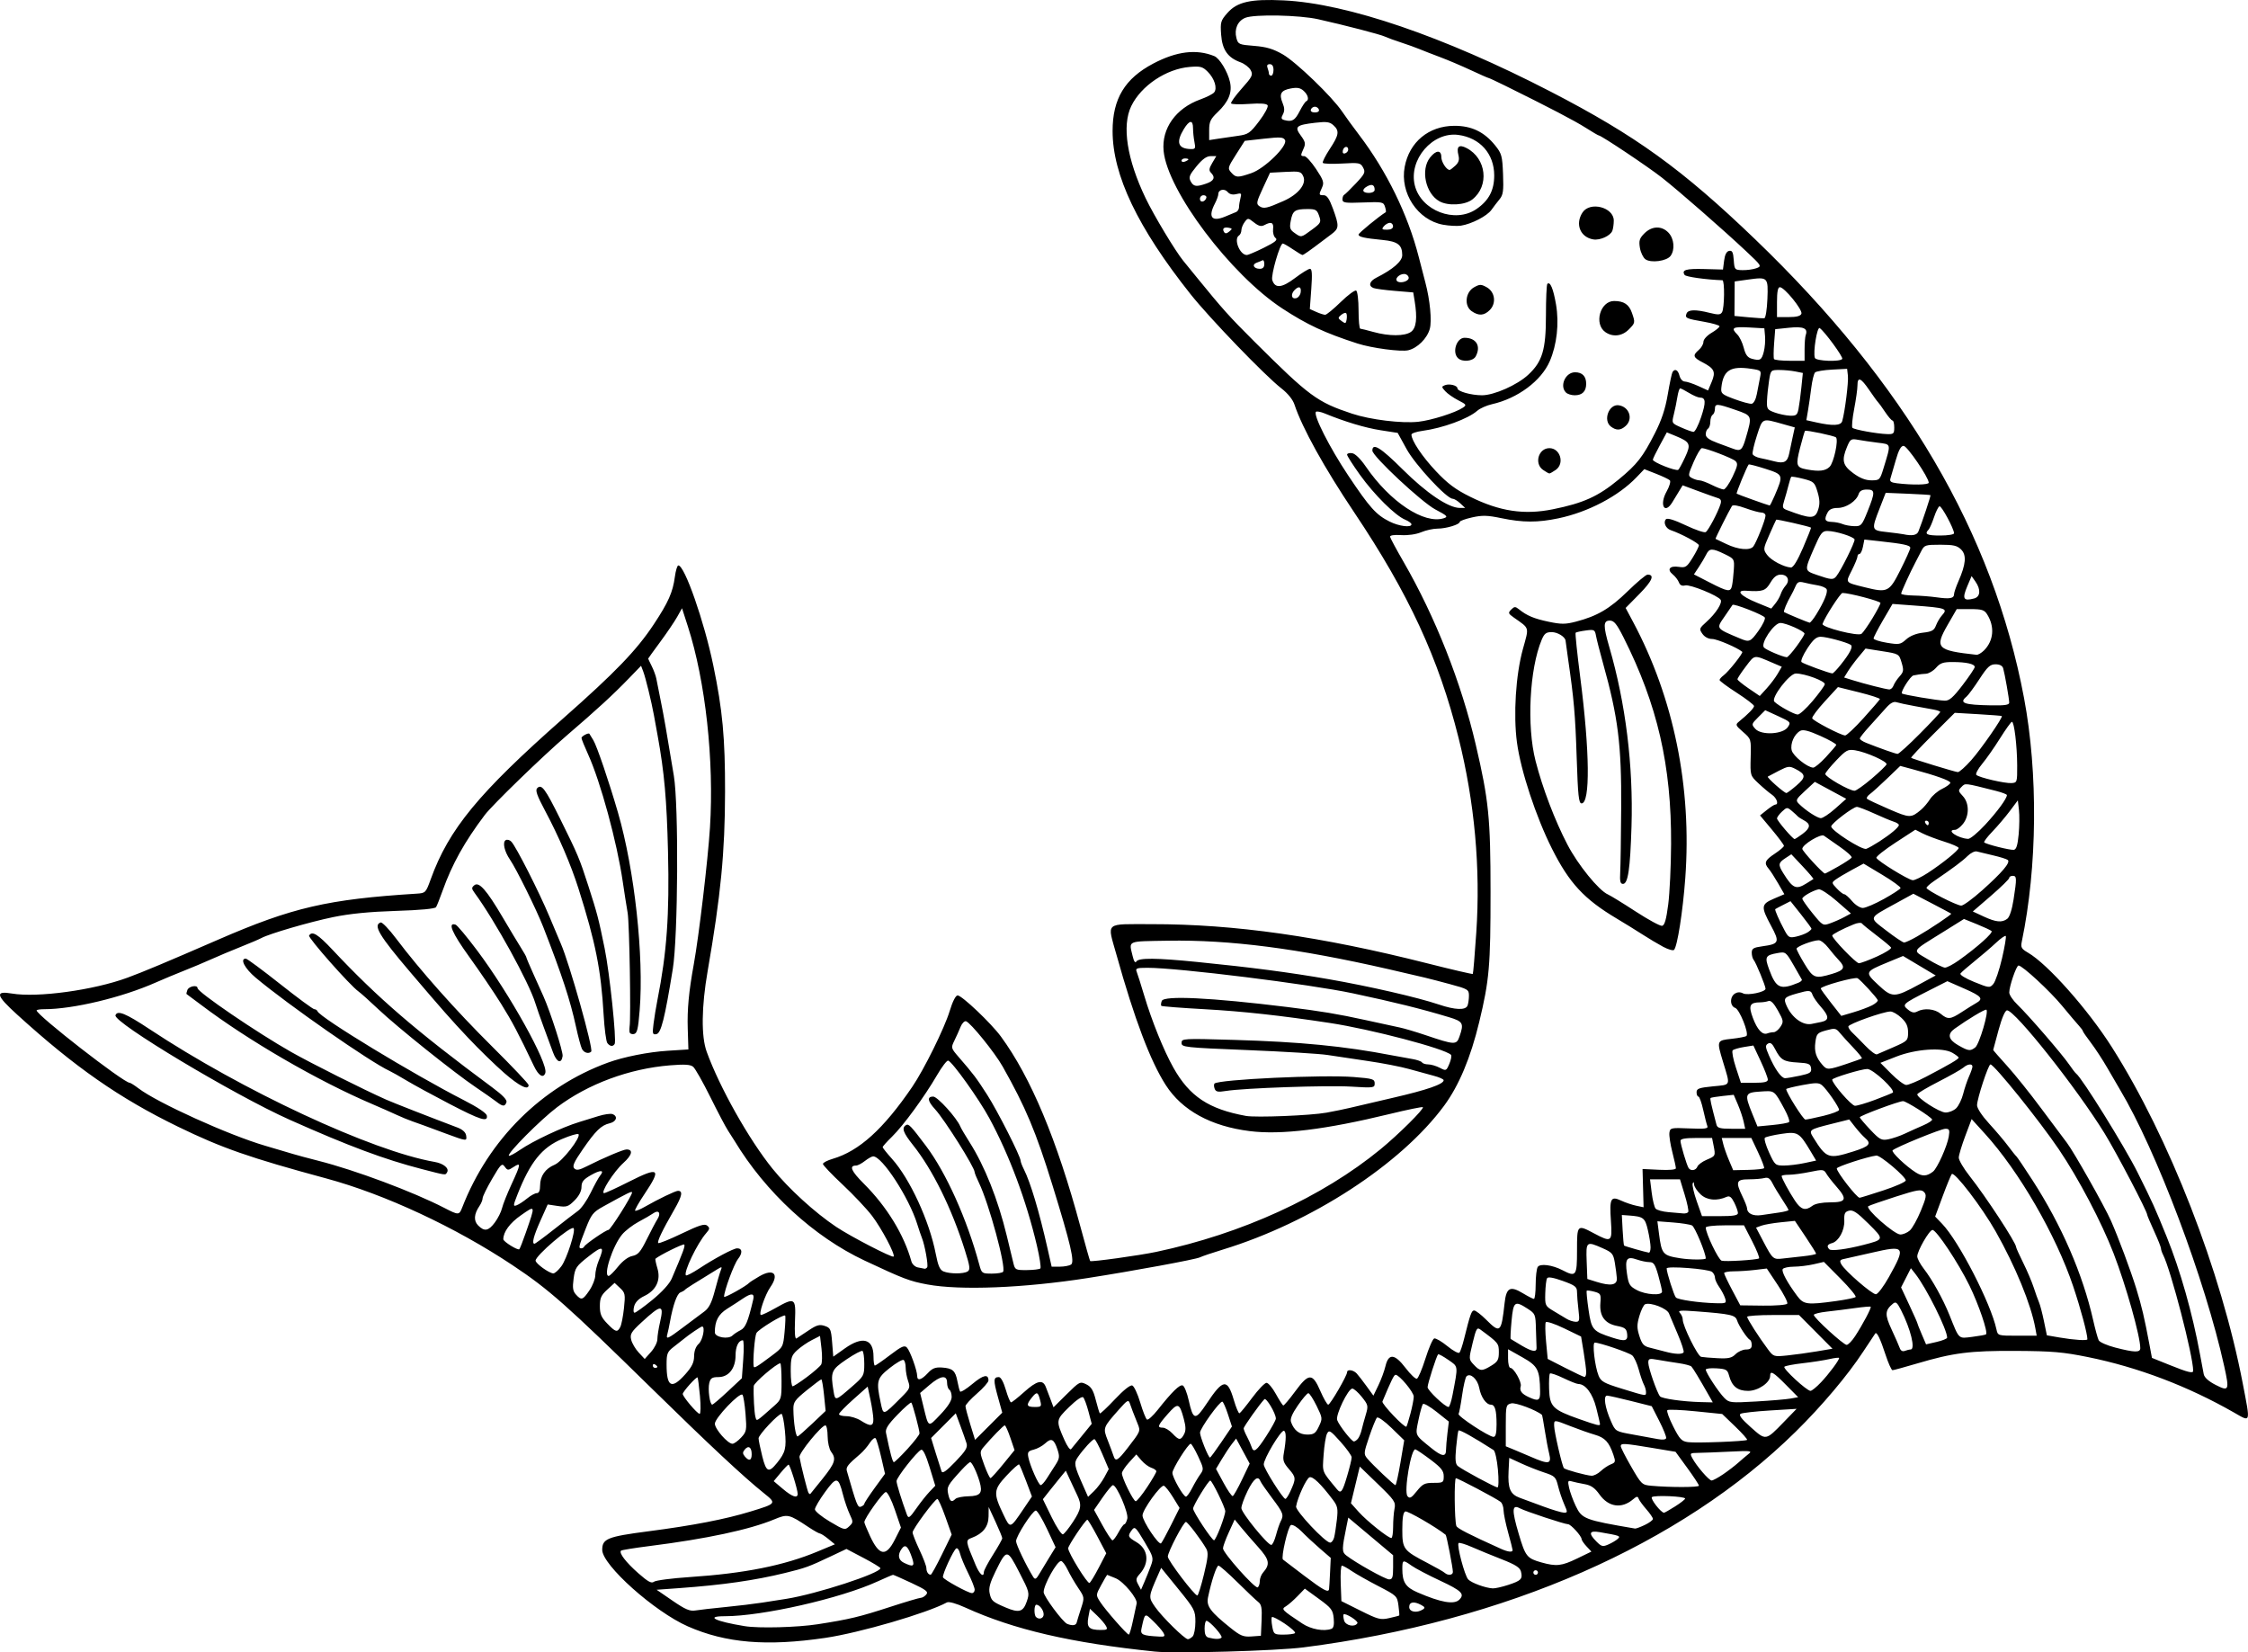 <?xml version="1.0" encoding="UTF-8"?>
<svg version="1.1" viewBox="0 0 1303.7 958.15" xmlns="http://www.w3.org/2000/svg">
<g transform="translate(-66.751 -33.457)">
<path d="m736.67 991.18c-48.693-5.018-81.962-12.736-110.11-25.543-5.272-2.399-9.532-3.584-10.667-2.968-11.472 6.224-50.575 17.619-70.556 20.561-33.942 4.997-57.654 3.013-79.657-6.667-19.408-8.538-49.676-35.574-49.676-44.371 0-6.471 2.993-7.679 26.667-10.76 26.036-3.389 44.69-6.998 59.333-11.479 15.18-4.645 15.197-4.669 7.732-10.663-11.891-9.549-31.461-27.817-65.001-60.676-49.634-48.626-59.474-57.34-80.731-71.498-33.063-22.02-74.101-41.133-108-50.3-44.545-12.046-60.594-17.645-86-30.007-33.993-16.54-59.726-34.471-93.365-65.058-12.282-11.168-12.938-13.857-2.968-12.165 14.799 2.511 47.406-1.962 67-9.192 9.398-3.468 21.924-8.719 52.728-22.104 42.919-18.65 63.397-23.388 115.09-26.633 5.018-0.315 5.235-0.54 8.059-8.364 10.478-29.022 27.689-49.92 76.784-93.236 30.22-26.662 42.584-39.495 52.554-54.545 8.455-12.764 11.061-18.634 12.249-27.59 0.481-3.624 1.387-6.589 2.013-6.589 3.652 0 14.98 32.409 20.274 58 5.385 26.031 6.866 41.975 6.815 73.333-0.057 35.109-2.472 59.946-10.112 104-3.57 20.584-3.77 37.74-0.546 46.65 7.487 20.687 24.473 50.87 38.177 67.839 9.358 11.587 24.511 25.422 36.944 33.732 8.451 5.648 32.453 18.069 33.293 17.229 1.106-1.106-6.991-16.404-12.498-23.614-3.15-4.124-10.85-12.291-17.112-18.15-6.262-5.859-11.386-11.24-11.386-11.958s2.55-2.053 5.667-2.966c15.332-4.491 29.438-17.256 46.137-41.752 6.839-10.032 18.69-34.028 21.7-43.937 1.673-5.51 3.48-9.072 4.601-9.072 2.465 0 19.445 16.122 25.113 23.843 17.348 23.635 32.507 59.86 46.04 110.02 2.948 10.925 5.52 20.004 5.717 20.174 0.711 0.615 28.591-3.253 38.358-5.321 49.798-10.546 96.181-31.773 130-59.491 10.426-8.545 25.5-23.507 24.59-24.408-0.325-0.322-8.99 1.458-19.257 3.954-37.181 9.041-62.893 12.191-81.065 9.93-22.565-2.808-39.297-11.968-48.772-26.702-8.939-13.901-18.144-38.234-28.585-75.56-5.434-19.428-7.395-17.729 20.488-17.755 47.939-0.045 97.979 7.073 159.83 22.735 14.245 3.607 26.092 6.366 26.326 6.132 0.234-0.234 1.143-11.024 2.019-23.977 2.527-37.356-0.964-75.7-10.279-112.91-11.528-46.049-28.91-83.612-60.464-130.67-17.406-25.956-30.212-49.069-34.721-62.667-0.95-2.865-3.873-6.469-7.571-9.333-9.434-7.31-41.608-40.676-52.713-54.667-30.6-38.552-45.155-69.015-45.171-94.547-0.012-18.708 7.095-30.474 23.668-39.183 13.506-7.097 24.964-8.485 35.312-4.277 3.052 1.241 7.74 8.969 9.101 15 1.385 6.142-0.809 11.47-7.248 17.601-4.09 3.894-4.826 5.472-4.826 10.349v5.754l5-0.772c2.75-0.425 7.973-1.185 11.606-1.69 6.081-0.845 7.068-1.526 12.419-8.566 3.197-4.206 5.393-8.326 4.881-9.155-0.624-1.009-4.179-1.274-10.75-0.801-5.4 0.389-10.096 0.256-10.437-0.294-0.34-0.551 2.44-4.433 6.178-8.627 6.151-6.901 6.643-7.913 5.181-10.645-0.889-1.661-3.567-3.725-5.952-4.587-7.352-2.659-10.553-7.246-11.189-16.034-0.52-7.185-0.248-8.128 3.61-12.522 5.693-6.484 13.484-8.232 32.638-7.325 36.787 1.743 92.985 20.943 154.81 52.89 49.309 25.479 76.227 44.905 118.55 85.559 87.076 83.64 138.02 170.51 156.02 266.05 8.206 43.547 7.717 98.08-1.264 141.15-0.733 3.513-0.295 4.314 3.595 6.574 11.418 6.638 34.669 32.835 48.602 54.759 33.284 52.376 63.368 129.67 75.937 195.11 4.501 23.435 4.806 22.436-5.111 16.771-26.8-15.312-55.649-26.259-84.765-32.165-14.293-2.899-20.708-3.449-41.568-3.564-26.868-0.148-36.422 1.07-57.624 7.347-7.127 2.11-13.459 3.836-14.071 3.836s-2.433-4.05-4.047-9c-2.99-9.172-5.046-13.421-5.95-12.295-0.277 0.345-3.455 5.128-7.061 10.628-8.991 13.712-23.935 31.422-39.131 46.373-66.54 65.468-168.38 110.08-285.45 125.04-15.836 2.025-73.992 3.668-86 2.43zm21.733-8.781c0.88-0.88 1.6-4.689 1.6-8.465 0-6.555-0.448-7.417-9.926-19.09l-9.926-12.225-1.917 4.357c-5.51 12.521-5.521 12.646-1.595 18.311 3.962 5.717 17.17 18.713 19.019 18.713 0.631 0 1.867-0.72 2.747-1.6zm16.735 0.688c0.965-0.965-6.901-9.754-8.729-9.754-0.589 0-1.072 2.056-1.072 4.569 0 3.23 0.684 4.748 2.333 5.179 3.76 0.983 6.49 0.985 7.468 7e-3zm-33.645-2.754c-0.699-1.283-3.361-4.343-5.915-6.8-5.032-4.84-4.784-4.989-6.787 4.045-0.842 3.796 0.332 4.355 10.259 4.889 3.155 0.17 3.523-0.151 2.443-2.134zm56.902-7.226c0.315-7.153-0.058-9.24-1.906-10.667-1.264-0.976-6.699-6.124-12.079-11.441-5.38-5.317-10.33-9.667-11-9.667-1.165 0-4.135 9.006-6.086 18.455-1.042 5.047 1.387 8.316 13.216 17.781 5.581 4.465 7.337 5.172 12 4.831l5.463-0.4zm-74.543-0.107c0.953-4.583 1.887-8.933 2.077-9.667 0.721-2.786-7.528-12.743-12.161-14.679-2.616-1.093-4.846-1.988-4.955-1.988-0.109 0-1.637 2.633-3.395 5.852-3.188 5.837-3.19 5.863-0.639 9.851 2.923 4.569 15.524 18.944 16.616 18.956 0.399 4e-3 1.504-3.742 2.457-8.325zm93.923 7.45c0.486-0.486-2.164-2.935-5.889-5.444-3.725-2.509-7.094-4.239-7.488-3.846-0.393 0.393-0.316 2.843 0.172 5.444 0.852 4.543 1.112 4.729 6.604 4.729 3.145 0 6.115-0.397 6.6-0.883zm-109.61-4.117c-0.696-1.283-3.076-4.056-5.289-6.162l-4.024-3.829-0.933 4.975c-1.085 5.781 0.392 7.298 7.132 7.329 3.767 0.018 4.203-0.306 3.115-2.313zm130.76 1.639c1.238-0.475 1.646-2.397 1.293-6.093-0.463-4.853-1.336-5.997-8.63-11.304l-8.115-5.905-4.193 4.331c-2.306 2.382-5.337 5.032-6.736 5.888-2.843 1.741-2.632 1.964 9.441 10.006 5.069 3.376 12.596 4.743 16.939 3.076zm-297.91-2.659c18.327-2.85 24.19-4.256 42.239-10.132 8.756-2.85 16.633-5.182 17.503-5.182s2.302-0.866 3.18-1.924c1.332-1.605-0.083-2.711-8.533-6.667-5.571-2.608-10.401-4.742-10.734-4.742-0.332 0-4.384 1.731-9.004 3.847-21.514 9.854-66.811 20.153-88.632 20.153-11.562 0-5.574 2.966 11.632 5.762 8.134 1.322 30.46 0.734 42.348-1.115zm150.15-0.981c0.225-0.917 1.351-4.569 2.501-8.116 2.08-6.41 2.07-6.483-1.65-12-2.058-3.053-4.814-7.801-6.123-10.551-1.31-2.75-3.026-5-3.813-5-2.365 0-10.074 13.802-10.074 18.037 0 2.442 11.073 17.369 13.656 18.41 3.009 1.213 5.086 0.919 5.503-0.78zm162.81 0.39c0.749-1.211-7.004-6.129-8.036-5.097-0.269 0.269-0.144 1.814 0.279 3.432 0.797 3.047 6.187 4.204 7.756 1.665zm24.245-4.489c0.157-0.157-0.05-2.787-0.46-5.843-0.725-5.406-1.04-5.71-11.581-11.153-5.96-3.078-12.925-7.015-15.479-8.75-2.554-1.735-5.129-3.155-5.723-3.155-0.594 0-0.905 4.629-0.69 10.287l0.389 10.287 11.106 5.547c10.155 5.072 11.579 5.441 16.629 4.306 3.037-0.682 5.651-1.369 5.808-1.527zm-206.21-0.635c0-2.473-2.382-5.6-4.267-5.6-1.287 0-1.433 5.856-0.178 7.111 1.756 1.756 4.444 0.842 4.444-1.511zm-184.67-4.234c7.333-0.724 16.933-1.879 21.333-2.566s10.7-1.673 14-2.19c17.471-2.739 54.704-14.86 54.652-17.793-8e-3 -0.45-4.442-3.142-9.854-5.984l-9.839-5.166-9.146 4.323c-12.838 6.068-14.489 6.668-26.48 9.609-17.495 4.291-36.057 6.951-61.231 8.774l-13.231 0.958 9.231 6.342c7.388 5.076 10.03 6.209 13.231 5.675 2.2-0.367 10-1.26 17.333-1.984zm174.86-3.187c1.729-5.013 1.61-5.478-4.36-17.036-7.04-13.63-7.252-13.637-13.755-0.426-3.203 6.507-4.055 9.668-3.404 12.632 0.966 4.396 1.639 4.995 9.31 8.268 7.697 3.285 10.127 2.6 12.209-3.438zm229.66 4.61c1.481-0.938 1.301-1.462-0.912-2.646-4.221-2.259-6.934-1.793-6.934 1.19 0 2.863 4.351 3.67 7.847 1.456zm21.22-5.723c3.255-3.255 1.309-5.182-11.066-10.965-6.966-3.255-14.409-7.16-16.539-8.677-5.125-3.65-5.462-3.538-5.462 1.822 0 7.699 1.899 10.622 8.854 13.63 13.599 5.882 21.204 7.198 24.212 4.19zm-148.12-14.599c2.399-9.904 2.647-12.69 1.333-14.984-3.018-5.269-10.79-15.484-11.781-15.484-1.393 0-10.499 17.449-10.499 20.118 0 2.21 15.464 22.563 17.12 22.532 0.484-9e-3 2.206-5.491 3.827-12.183zm-132.95 8.828c0-1.121-1.714-5.471-3.808-9.667-2.094-4.196-4.212-9.303-4.706-11.35-0.494-2.047-1.478-3.362-2.188-2.924-1.653 1.022-8.204 15.284-7.689 16.738 0.495 1.397 14.5 9.076 16.723 9.17 0.917 0.039 1.667-0.847 1.667-1.968zm205.51-0.295c0.096-0.55 0.357-4.859 0.58-9.575l0.405-8.575-6.247-5.389c-3.436-2.964-8.211-7.414-10.613-9.888-2.401-2.474-5.189-4.183-6.195-3.797-1.689 0.648-5.939 18.95-4.653 20.036 0.301 0.255 5.815 4.451 12.252 9.326 11.217 8.494 14.088 10.054 14.471 7.863zm-103.3-13.663c1.628-4.445 1.451-5.094-3.772-13.887-5.046-8.494-5.623-9.028-7.29-6.749-2.56 3.501-2.353 4.048 2.658 7.004 6.907 4.075 7.716 12.012 1.886 18.502-2.214 2.464-2.343 3.32-0.904 6l1.678 3.126 2.018-4.667c1.11-2.567 2.786-6.765 3.725-9.33zm63.128 9.023c0-1.549 0.829-3.764 1.842-4.921 4.313-4.928 3.819-7.526-2.845-14.952-3.53-3.934-8.024-9.119-9.986-11.522l-3.567-4.37-3.389 7.409c-1.864 4.075-3.389 8.271-3.389 9.324 0 2.623 18.617 23.528 20.124 22.596 0.665-0.411 1.21-2.015 1.21-3.564zm144.1 2.147c7.519-2.459 8.454-3.438 7.379-7.72-0.589-2.347-3.186-4.008-11.126-7.113-5.696-2.228-13.494-5.429-17.327-7.114-3.834-1.685-7.309-2.725-7.723-2.311-1.175 1.175 3.495 18.85 5.566 21.066 1.897 2.03 9.892 4.962 14.21 5.212 1.329 0.077 5.388-0.832 9.02-2.02zm-474.57-4.548c31.515-2.089 54.512-6.682 73.934-14.768l10.127-4.216-3.797-3.107c-2.089-1.709-4.289-3.128-4.891-3.154-0.601-0.026-3.601-1.716-6.667-3.755-11.307-7.521-12.025-7.681-19.856-4.427-14.307 5.946-39.242 11.275-72.265 15.445-8.734 1.103-16.185 2.31-16.558 2.683-1.319 1.319 2.849 6.756 10.032 13.085 5.585 4.921 7.687 6.071 9.042 4.947 0.971-0.806 10.375-2.036 20.898-2.733zm237.15-5.531 4.295-8.253-5.154-9.754c-2.835-5.365-5.455-9.731-5.823-9.703-1.123 0.085-11.114 14.981-11.114 16.57 0 2.606 11.219 20.804 12.383 20.085 0.615-0.38 3.05-4.405 5.413-8.944zm-34.152 3.084c0.807-1.395 3.175-5.306 5.263-8.692l3.794-6.156-5.005-10.665c-2.753-5.866-5.66-10.639-6.461-10.607-1.946 0.077-11.456 14.829-11.456 17.77 0 1.929 5.776 14.004 9.857 20.608 1.178 1.906 1.801 1.556 4.008-2.257zm204.8-3.196v-7.018l-26-21.816-1.009 4.926c-2.755 13.453-2.77 14.968-0.174 17.008 5.371 4.218 22.634 13.871 24.849 13.894 1.93 0.02 2.333-1.19 2.333-6.994zm-261.67-7.411 5.668-11.571-3.668-10.327c-2.017-5.68-4.098-10.33-4.623-10.333-1.432-0.01-14.378 17.464-14.378 19.406 0 0.925 1.8 5.485 3.999 10.134 2.199 4.649 3.999 9.403 4 10.564 1e-3 2.183 1.199 3.96 2.557 3.793 0.428-0.053 3.328-5.303 6.446-11.667zm24.345 10.096c7e-3 -0.917 2.407-5.441 5.333-10.054 2.926-4.613 5.321-8.881 5.321-9.486 0-0.604-1.772-4.93-3.939-9.613l-3.939-8.514-0.061 5.434c-0.067 5.918-3.208 9.974-9.599 12.395-3.902 1.478-3.887 1.59 2.109 15.838 2.288 5.437 4.748 7.498 4.774 4zm271.99 0c-3e-3 -2.426-3.635-21.098-4.193-21.547-5.442-4.389-22.106-14.034-23.393-13.54-1.221 0.468-1.746 3.622-1.746 10.472 0 11.38 0.55 12.11 14.667 19.464 4.767 2.483 9.237 5.033 9.933 5.667 1.877 1.706 4.734 1.395 4.732-0.515zm49.335 0.333c0-0.733-0.6-1.333-1.333-1.333-0.733 0-1.333 0.6-1.333 1.333 0 0.733 0.6 1.333 1.333 1.333 0.733 0 1.333-0.6 1.333-1.333zm-362.93-8.333c-2.311-6.872-3.929-8.364-6-5.532-2.583 3.532-2.111 6.611 1.263 8.238 5.41 2.609 6.345 2.075 4.737-2.706zm385.53 0.263 8.403-4.07-2.833-3.016c-1.558-1.659-2.852-3.577-2.875-4.263-0.061-1.799-6.251-8.581-7.832-8.581-2.036 0-24.652-7.474-27.938-9.233-4.634-2.48-4.793 0.941-0.688 14.782 3.909 13.179 4.738 14.224 13.168 16.6 8.592 2.422 11.71 2.086 20.597-2.219zm-395.59-10.958 3.559-7.029-3.507-10.305c-1.967-5.78-4.269-10.305-5.243-10.305-1.578 0-12.478 15.257-12.478 17.466 0 0.515 1.459 4.085 3.242 7.933 5.413 11.683 9.336 12.292 14.427 2.239zm358.29 6.029c-0.021-0.55-1.204-5.2-2.628-10.333s-2.607-10.91-2.628-12.837c-0.021-1.927-0.789-4.088-1.706-4.802-2.57-2.002-24.696-13.694-25.918-13.696-1.073-1e-3 -0.848 24.472 0.254 27.659 0.485 1.403 7.154 4.821 25.997 13.325 3.961 1.788 6.682 2.069 6.628 0.685zm61.03-6.547c1.739-1.656 1.223-1.844-10.658-3.889-5.966-1.027-6.513 0.711-1.728 5.496 2.938 2.938 3.653 3.103 7 1.622 2.05-0.908 4.474-2.361 5.386-3.229zm-259.02-8.172 4.853-9.719-3.803-6.188c-2.092-3.404-4.472-6.412-5.29-6.684-1.902-0.634-12.401 13.941-12.401 17.215 0 3.275 9.49 17.484 10.781 16.143 0.554-0.576 3.192-5.42 5.861-10.766zm60.763 6.052c0.831-3.117 2.055-6.708 2.72-7.982 1.951-3.737 1.525-4.899-4.953-13.502-3.389-4.501-6.453-8.933-6.809-9.85-1.332-3.429-3.916-1.445-7.418 5.696-1.986 4.05-3.611 8.534-3.611 9.966 0 2.679 15.165 21.338 17.342 21.338 0.67 0 1.898-2.55 2.729-5.667zm33.74 1.278c0.422-1.681 1.136-6.331 1.587-10.333 0.709-6.298 0.401-7.833-2.289-11.402-6.978-9.256-11.715-13.815-13.603-13.091-1.829 0.702-6.912 11.746-7.778 16.898-0.422 2.514 16.958 20.983 19.746 20.983 0.863 0 1.915-1.375 2.337-3.056zm-125.05-2.944c1.382-2.567 2.912-4.667 3.399-4.667 0.487 0 1.248-1.444 1.691-3.208 0.82-3.268-6.112-19.458-8.332-19.458-0.591 0-3.3 3.232-6.021 7.182l-4.946 7.182 4.847 8.818c2.666 4.85 5.298 8.818 5.848 8.818s2.132-2.1 3.514-4.667zm59.055-2.785c1.568-4.099 2.852-8.316 2.852-9.371 0-2.14-7.659-17.843-8.702-17.843-1.119 0-9.964 14.427-9.964 16.253 0 1.902 10.858 18.332 12.148 18.382 0.448 0.018 2.098-3.322 3.667-7.42zm100.19-0.381c0-3.575 0.368-8.341 0.818-10.59 0.751-3.756-0.037-4.917-9.667-14.22l-10.485-10.129-2.567 10.632-2.567 10.632 4.567 5.099c4.651 5.192 17.03 15.077 18.881 15.077 0.561 0 1.02-2.925 1.02-6.5zm-185.67-2.855c4.81-7.341 5.199-9.762 2.479-15.44-1.02-2.129-2.929-6.207-4.242-9.06l-2.387-5.189-3.178 3.856c-1.748 2.121-4.74 5.845-6.65 8.276l-3.472 4.42 5.099 10.458c2.804 5.752 5.755 10.196 6.558 9.876 0.802-0.32 3.409-3.559 5.792-7.196zm-129.45-4.386c-1.201-2.532-2.971-7.676-3.932-11.431-2.687-10.499-3.724-10.648-10.391-1.494-3.239 4.448-5.89 8.966-5.89 10.04 0 1.074 3.9 4.267 8.667 7.096 8.354 4.958 8.758 5.058 11.198 2.768 2.397-2.249 2.415-2.621 0.347-6.979zm461.08 6.161c2.591-1.236 4.712-2.807 4.712-3.491 0-0.684-1.731-3.215-3.846-5.624s-4.128-5.188-4.472-6.176c-0.502-1.439-1.129-1.363-3.154 0.38-6.598 5.678-14.289 4.596-19.505-2.743-2.745-3.863-4.882-5.346-8.667-6.018-2.763-0.49-6.134-1.218-7.492-1.619-2.179-0.643-2.354-0.204-1.491 3.738 0.537 2.456 2.257 7.166 3.821 10.466 3.599 7.592 5.157 8.188 34.426 13.171 0.525 0.089 3.075-0.849 5.667-2.084zm-360.19-9.46 4.757-7.041-3.371-8.959c-1.854-4.928-3.67-9.259-4.036-9.626-0.365-0.366-3.666 2.564-7.335 6.513-7.62 8.201-7.762 10.153-1.657 22.807 3.865 8.013 3.697 8.066 11.643-3.694zm-61.922-0.626c2.181-3.117 5.465-7.241 7.296-9.166l3.33-3.499-3.296-10.768c-2.15-7.022-3.853-10.527-4.899-10.074-2.531 1.095-14.269 16.043-14.269 18.17 0 1.567 2.883 10.899 5.973 19.336 0.936 2.556 1.589 2.11 5.865-4zm375.34-2c-1.204-2.75-2.804-7.511-3.556-10.58-1.258-5.136-1.89-5.751-7.934-7.728-3.612-1.181-9.67-3.577-13.462-5.323l-6.894-3.175-0.39 7.634c-0.514 10.057 0.902 13.445 6.476 15.505 2.519 0.931 8.78 3.239 13.914 5.13 5.133 1.891 10.391 3.46 11.685 3.487 2.218 0.047 2.227-0.234 0.162-4.95zm64.345 1.333c3.192-2.017 5.805-4.066 5.806-4.553 0-1.298-17.775-2.079-19.256-0.846-1.087 0.905 5.245 9.065 7.034 9.065 0.336 0 3.223-1.65 6.415-3.667zm-470.19-1.542c0-0.508 2.696-4.629 5.99-9.156l5.99-8.233-2.234-9.701c-1.229-5.335-2.669-10.215-3.2-10.843-0.531-0.628-2.069 0.572-3.418 2.667s-3.868 5.009-5.597 6.476c-7.045 5.974-8.305 7.571-7.686 9.735 5.695 19.887 6.314 21.454 8.194 20.732 1.078-0.414 1.96-1.168 1.96-1.676zm52.844-2.835c0.758-0.758 4.161-1.433 7.564-1.502 6.98-0.14 8.339-1.939 6.41-8.485-1.622-5.508-4.41-11.303-5.437-11.303-0.472 0-2.644 1.95-4.827 4.333-8.406 9.176-8.846 9.969-7.907 14.244 0.949 4.321 1.945 4.964 4.197 2.712zm111.11-6.717c2.957-4.452 5.376-8.611 5.376-9.243 0-0.632-1.287-1.558-2.861-2.057-1.573-0.499-4.186-2.448-5.804-4.33l-2.943-3.422-4.157 4.573c-2.286 2.515-4.174 5.361-4.196 6.323-0.059 2.647 6.65 16.251 8.015 16.251 0.656 0 3.613-3.642 6.57-8.094zm83.062 2.428c3.404-7.413 3.362-8.21-0.673-12.854-3.331-3.834-3.799-5.252-3.08-9.333 1.437-8.155 1.459-12.539 0.067-12.994-1.725-0.563-11.925 16.526-11.694 19.592 0.188 2.501 11.124 19.848 12.542 19.895 0.466 0.015 1.744-1.922 2.838-4.306zm83.11-5c5.58 0 5.871-0.19 5.871-3.84 0-3.094-1.423-4.915-7.33-9.374-4.031-3.044-8.102-5.83-9.046-6.192-2.502-0.96-6.845 24.466-4.634 27.13 1.298 1.564 2.213 1.071 5.415-2.921 3.373-4.204 4.585-4.803 9.724-4.803zm-368.8 6.399c0-2.579-4.524-17.075-5.295-16.97-0.387 0.053-2.483 2.232-4.656 4.843l-3.952 4.746 5.285 4.471c5.465 4.623 8.618 5.688 8.618 2.91zm177.87-9.657 2.538-4.722-3.688-8.677c-2.028-4.772-4.112-8.677-4.631-8.677-1.089 0-6.421 5.787-9.606 10.425-2.379 3.465-2.156 4.738 2.802 15.965l3.116 7.057 3.465-3.324c1.906-1.828 4.607-5.449 6.003-8.046zm50.919 6.257c1.399-2.75 3.527-6.346 4.728-7.991 2.058-2.818 1.986-3.416-1.251-10.333-1.89-4.038-3.838-7.342-4.33-7.342-1.501 0-10.605 14.475-10.605 16.862 0 2.675 6.326 13.804 7.846 13.804 0.587 0 2.212-2.25 3.611-5zm28.936-4.915 4.415-9.248-7.865-14.522-2.473 3.175c-1.36 1.746-3.985 5.704-5.833 8.794l-3.359 5.618 4.355 8.051c2.395 4.428 4.803 7.9 5.35 7.715 0.547-0.184 2.982-4.497 5.41-9.584zm-243.18-0.589c7.209-9.03 7.957-11.442 4.831-15.575-1.077-1.423-1.977-5.438-2-8.921-0.023-3.483-0.607-6.333-1.297-6.333-2.282 0-15.42 16.09-15.025 18.401 0.789 4.615 4.577 19.636 5.217 20.688 0.364 0.599 0.847 0.899 1.074 0.667 0.226-0.232 3.466-4.248 7.2-8.925zm304.07-1.307c1.498-5.029 2.697-9.979 2.665-11-0.032-1.021-2.962-5.098-6.511-9.059-5.845-6.524-6.577-6.964-7.771-4.667-0.725 1.395-1.618 6.932-1.985 12.304-0.713 10.43-1.231 9.087 7.656 19.849 2.373 2.874 3.176 1.872 5.945-7.426zm87.488-3.851c-0.515-5.68-1.647-10.783-2.517-11.34-11.836-7.574-19.717-11.974-20.339-11.352-0.28 0.28-0.898 4.69-1.373 9.799-0.658 7.079-0.428 9.648 0.967 10.796 2.611 2.148 21.598 12.384 23.014 12.406 0.669 0.011 0.777-4.476 0.248-10.309zm116.57 9.3c0-0.566-3.051-5.216-6.781-10.333l-6.781-9.305-13.552-2.26c-16.266-2.713-18.219-2.821-18.219-1.011 0 0.768 2.734 6.135 6.075 11.927 5.903 10.234 6.233 10.546 11.667 11.038 10.931 0.991 27.592 0.957 27.592-0.056zm-378.33-3.98c1.284-2.012 3.584-5.599 5.11-7.97 2.415-3.752 2.575-4.919 1.234-8.981-2.016-6.107-3.584-6.904-7.112-3.612-1.596 1.489-4.61 3.132-6.699 3.651-3.236 0.804-3.694 1.459-3.098 4.432 1.013 5.05 5.953 16.157 7.182 16.147 0.576-4e-3 2.098-1.655 3.382-3.667zm205.22-9.325 2.199-13-7.335-7.144c-4.077-3.97-7.843-6.636-8.477-6-0.628 0.629-2.655 5.617-4.504 11.083-3.198 9.455-3.25 10.072-1.069 12.661 3.247 3.853 15.463 15.4 16.293 15.4 0.381 0 1.682-5.85 2.892-13zm187.07 6.764c2.889-1.963 6.832-4.977 8.763-6.697 1.931-1.721 4.657-4.037 6.057-5.147 2.306-1.827 1.286-1.956-10.787-1.357-7.333 0.364-15.604 0.686-18.38 0.716-4.813 0.052-4.973 0.193-3.45 3.054 2.431 4.567 9.657 12.949 11.188 12.976 0.746 0.013 3.721-1.582 6.609-3.545zm-417.41-5.985 6.56-8.069-2.443-7.188c-1.344-3.954-2.796-7.188-3.227-7.187-0.756 1e-3 -7.69 7.111-12.401 12.716-2.164 2.575-2.137 3.116 0.522 10.333 1.543 4.189 3.171 7.582 3.617 7.541 0.446-0.042 3.764-3.707 7.372-8.145zm346.5 4.093c1.619-1.537 4.271-3.313 5.893-3.948 2.684-1.049 2.814-1.548 1.446-5.539-2.531-7.386-4.864-9.907-10.747-11.613-3.106-0.901-9.35-3.093-13.875-4.872-10.013-3.936-9.783-3.93-9.727-0.234 0.054 3.585 4.674 23.497 5.686 24.509 0.937 0.937 12.945 4.219 15.991 4.371 1.314 0.066 3.714-1.138 5.333-2.675zm-367.8-16.187c-0.513-1.66-2.126-6.241-3.585-10.18l-2.653-7.162-14.297 14.325 2.665 8.667c1.466 4.767 2.991 9.564 3.389 10.661 0.528 1.454 2.713-0.076 8.069-5.649 5.987-6.231 7.173-8.201 6.413-10.661zm-109.91 11.439c4.912-6.08 5.533-8.593 4.596-18.599-0.508-5.421-1.406-9.857-1.995-9.857-1.896 0-13.282 12.142-13.282 14.165 0 1.075 0.969 5.812 2.153 10.526 2.284 9.092 3.714 9.724 8.528 3.766zm75.652-8.095c3.85-4.202 7-8.277 7-9.054 0-2.057-3.998-17.083-4.744-17.829-0.348-0.348-3.935 2.776-7.971 6.943-5.556 5.737-7.188 8.304-6.721 10.577 2.422 11.798 3.82 17.002 4.569 17.003 0.477 4.9e-4 4.017-3.437 7.867-7.639zm372.15 2.639c-0.68-2.75-1.83-8.864-2.557-13.586-0.726-4.722-1.457-8.7-1.624-8.84-3.357-2.811-15.308-7.278-17.797-6.653-3.048 0.765-3.172 1.268-3.172 12.839v12.043l5 2.059c2.75 1.133 6.8 2.848 9 3.812 11.026 4.833 12.696 4.582 11.15-1.674zm-462.48 0.412c0-4.074-1.852-5.334-4.012-2.731-1.309 1.577-1.306 2.397 0.012 3.985 2.436 2.935 4 2.444 4-1.255zm218.11-3.745c7.427-9.607 7.447-9.654 5.737-13.9-2.611-6.485-3.58-9.014-4.511-11.767-0.811-2.4-1.434-2.066-6.22 3.333-9.497 10.715-9.492 10.701-6.586 18.121 1.41 3.6 2.898 7.596 3.306 8.879 1.148 3.609 2.437 2.882 8.273-4.667zm54.32-3.333 6.086-9-2.317-7.09c-1.274-3.9-2.732-7.199-3.24-7.333-1.472-0.388-12.933 15.525-12.949 17.98-0.015 2.341 4.828 14.444 5.779 14.444 0.305 0 3.293-4.05 6.641-9zm130.24 4.667c7e-3 -1.65 0.377-6.043 0.824-9.761l0.813-6.761-7.05-5.613c-3.877-3.087-7.463-5.145-7.968-4.572-0.505 0.573-1.679 4.759-2.608 9.303-1.877 9.181-2.257 8.341 7.282 16.094 6.239 5.071 8.692 5.44 8.708 1.311zm-210.99-8.444 5.52-6.778-1.87-7.087c-1.028-3.898-2.41-7.627-3.07-8.287-0.711-0.711-4.045 1.586-8.186 5.64-7.689 7.529-7.719 7.747-2.665 19.173 1.557 3.52 3.263 5.887 3.791 5.259 0.528-0.628 3.444-4.192 6.48-7.919zm106.79 0.244c3.035-4.694 5.519-9.217 5.519-10.053 0-2.979-5.57-12.376-6.661-11.238-2.826 2.945-12.005 15.879-12.005 16.917 0 0.64 0.853 2.756 1.895 4.703s2.224 4.589 2.625 5.872c1.217 3.894 2.865 2.71 8.627-6.201zm-304.58 0.924c3.142-3.389 3.298-4.225 2.549-13.667-0.439-5.531-1.241-10.548-1.783-11.147-1.525-1.687-16.006 13.494-16.006 16.78 0 3.103 7.487 11.643 10.208 11.643 0.926 0 3.191-1.624 5.031-3.61zm583.38 1.366c0.342-0.305-2.766-3.809-6.905-7.787l-7.526-7.232-15.453-1.567c-8.499-0.862-15.865-1.154-16.37-0.649-0.504 0.504 1.034 4.758 3.418 9.451 3.777 7.435 4.885 8.606 8.608 9.092 4.832 0.631 33.274-0.456 34.228-1.308zm-225.63-0.757c0.725-0.917 1.663-3.167 2.084-5s1.501-5.791 2.4-8.795c1.551-5.188 1.438-5.705-2.254-10.333-2.138-2.68-4.629-4.872-5.535-4.872-2.435-5e-5 -9.83 15.38-8.782 18.265 1.16 3.192 8.372 12.402 9.712 12.402 0.582 0 1.651-0.75 2.376-1.667zm174.7-10.225-4.362-8.559-12-3.016c-6.6-1.659-12.829-3.058-13.841-3.108-2.383-0.119-1.344 6.845 2.227 14.916 2.569 5.808 2.611 5.834 12.43 7.594 5.418 0.971 11.952 2.168 14.518 2.66 2.893 0.554 4.804 0.358 5.029-0.517 0.199-0.776-1.601-5.263-4-9.97zm-383.59-14.079c-2.667-9.618-2.574-11.362 0.606-11.362 1.136 0 2.73 2.91 4.016 7.333 1.173 4.033 2.543 7.333 3.046 7.333s3.91-2.691 7.572-5.979c7.422-6.665 10.807-7.479 12.565-3.021 0.651 1.65 1.928 4.992 2.838 7.427l1.655 4.427 7.651-7.571c7.415-7.338 7.764-7.515 11.333-5.76 2.869 1.411 4.089 3.414 5.522 9.073 1.012 3.994 2.079 7.501 2.371 7.793 0.292 0.292 4.219-3.389 8.727-8.182 5.036-5.354 8.922-8.434 10.08-7.99 1.036 0.398 3.11 4.837 4.607 9.866 1.498 5.029 3.259 9.474 3.914 9.879 0.655 0.405 3.454-2.121 6.221-5.613 8.403-10.606 12.746-14.84 14.521-14.159 0.93 0.357 2.49 4.246 3.465 8.643 2.575 11.608 3.8 11.831 10.387 1.885 9.524-14.382 12.061-14.721 15.768-2.107 1.302 4.429 2.777 7.903 3.278 7.721 0.501-0.182 3.815-4.231 7.364-8.998 3.549-4.767 7.292-8.667 8.319-8.667 1.026 0 3.464 2.904 5.418 6.454 1.953 3.549 3.888 6.549 4.299 6.667 0.411 0.117 3.508-3.537 6.882-8.12 7.914-10.75 10.055-10.799 14.594-0.333 1.908 4.4 3.975 8 4.593 8 1.173 0 10.953-16.824 10.953-18.842 0-1.837 3.637-1.344 5.571 0.754 0.969 1.051 3.544 4.374 5.722 7.383l3.96 5.472 2.895-5.999c1.593-3.3 3.431-8.272 4.085-11.05 1.793-7.615 5.324-7.328 11.635 0.948 2.839 3.723 5.808 6.553 6.598 6.29 0.79-0.263 3.018-5.506 4.952-11.651 1.934-6.145 4.225-11.408 5.092-11.697 0.867-0.289 4.3 1.707 7.63 4.436 3.33 2.729 6.493 4.435 7.029 3.792 0.536-0.643 1.72-4.169 2.63-7.836 3.621-14.579 4.364-16.665 5.918-16.623 0.888 0.024 3.999 2.424 6.913 5.333 8.176 8.164 8.809 7.597 10.698-9.576 1-9.089 3.197-10.234 10.802-5.631 2.861 1.732 5.652 3.152 6.202 3.156 0.55 4e-3 1.009-3.743 1.02-8.326 0.011-4.583 0.546-9.162 1.187-10.176 1.36-2.147 8.453-1.219 14.403 1.884 7.84 4.089 8.39 3.344 8.39-11.375 0-15.169 0.052-15.221 9.872-10 10.138 5.391 10.626 5.035 9.791-7.146-0.898-13.106-0.127-14.662 5.88-11.872 2.452 1.139 6.393 2.478 8.758 2.976l4.301 0.906-0.301-11.099-0.301-11.099 9.667 0.465c5.973 0.287 9.667-0.054 9.667-0.892 0-0.746-0.939-5.024-2.087-9.505-1.148-4.481-1.898-9.48-1.667-11.108 0.403-2.833 0.899-2.939 11.58-2.482 9.003 0.385 11.019 0.128 10.432-1.333-0.4-0.996-1.491-5.261-2.426-9.478-0.934-4.217-2.179-7.667-2.766-7.667s-1.067-1.123-1.067-2.494c0-2.115 1.44-2.636 9.471-3.428 10.686-1.053 10.196 0.113 5.912-14.078-3.786-12.54-3.785-12.541 5.002-13.491 4.245-0.459 8.093-1.209 8.551-1.667 1.54-1.54-4.068-15.476-6.545-16.262-1.418-0.45-2.391-2.052-2.391-3.936 0-3.909 3.652-6.256 6.971-4.48 2.595 1.389 13.029-0.776 13.029-2.703 0-1.647-5.61-15.264-6.891-16.726-0.61-0.697-1.109-2.565-1.109-4.152 0-2.423 0.994-3.022 6.199-3.735 9.732-1.334 10.151-2.327 5.004-11.876-5.978-11.091-5.834-12.509 1.587-15.69l6.123-2.625-3.642-6.328c-2.003-3.48-4.458-7.275-5.457-8.433-2.855-3.312-2.2-4.936 3.518-8.72 2.933-1.941 5.333-3.997 5.333-4.569s-3.12-4.773-6.933-9.336l-6.933-8.297 3.933-3.147c2.163-1.731 4.383-3.15 4.933-3.153 2.158-0.014 0.839-3.81-2-5.756-1.65-1.131-5.154-4.081-7.787-6.557-4.778-4.493-4.786-4.52-4.505-15.098 0.281-10.597 0.281-10.597-4.418-14.686-4.377-3.81-4.539-4.221-2.368-6 5.437-4.455 8.744-7.87 8.744-9.03 0-0.682-4.5-4.138-10-7.679s-10-6.876-10-7.411c0-0.535 1.062-1.757 2.359-2.715 2.847-2.102 11.498-13.021 10.802-13.632-2.674-2.348-14.59-7.443-17.408-7.443-2.219 0-4.405-1.147-5.694-2.986-1.988-2.838-1.868-3.187 2.394-7 5.39-4.823 9.3-10.923 8.171-12.749-1.514-2.449-17.8-9.056-20.55-8.337-1.843 0.482-3.012-0.086-3.659-1.776-0.523-1.367-2.126-3.437-3.562-4.602-3.575-2.9-1.741-5.186 3.505-4.371 3.93 0.611 4.631 0.151 7.976-5.228 2.017-3.243 3.667-6.514 3.667-7.268 0-1.222-10.152-6.691-16.364-8.815-2.906-0.994-4.444-4.595-2.705-6.333 0.824-0.824 4.927 0.445 11.447 3.541 5.589 2.654 10.802 4.43 11.584 3.947 1.526-0.943 7.126-11.523 8.569-16.192 0.635-2.052 0.222-3.028-1.494-3.533-1.304-0.384-6.438-2.211-11.409-4.06l-9.038-3.362-1.962 3.228c-1.079 1.776-2.876 4.728-3.993 6.562-4.547 7.464-7.712 1.56-3.337-6.225 1.67-2.972 2.491-5.838 1.851-6.463-0.633-0.617-4.221-2.325-7.975-3.795l-6.824-2.673-4.509 4.712c-10.481 10.953-28.006 20.165-45.27 23.797-11.989 2.522-20.729 2.502-33.086-0.076-8.113-1.693-11.106-1.772-17-0.453-3.934 0.88-7.153 2.047-7.153 2.592 0 1.528-7.876 3.918-12.908 3.918-2.481 0-6.741 0.939-9.468 2.086-2.937 1.236-7.674 1.917-11.624 1.672-4.167-0.258-6.573 0.116-6.417 0.998 0.138 0.776 3.671 7.337 7.852 14.579 18.38 31.835 33.432 69.961 41.846 106 7.532 32.262 8.544 42.351 8.559 85.333 0.014 42.88-0.702 51.114-6.564 75.443-4.998 20.747-11.78 36.905-20.381 48.557-25.073 33.969-76.91 67.672-128.23 83.369-6.233 1.907-12.233 3.937-13.333 4.512-2.272 1.187-38.428 7.858-65.333 12.053-36.905 5.755-73.731 7.22-92.769 3.692-10.269-1.903-13.773-3.236-36.321-13.817-29.555-13.868-57.514-39.611-75.577-69.586-0.733-1.217-2.42-3.859-3.747-5.871-1.328-2.012-5.931-10.752-10.23-19.423-4.299-8.671-8.772-16.559-9.941-17.529-1.602-1.33-4.912-1.538-13.443-0.846-23.626 1.917-47.535 10.78-65.448 24.262-9.547 7.185-29.198 26.953-27.993 28.158 0.338 0.338 3.207-1.166 6.375-3.342 7.593-5.217 24.66-13.248 34.427-16.201 2.567-0.776 7.5-2.303 10.964-3.393s7.214-1.631 8.333-1.201c3.291 1.263 2.336 4.374-1.631 5.312-4.938 1.168-8.163 4.301-15.741 15.292-5.007 7.262-6.049 9.634-4.787 10.896 1.262 1.262 2.838 0.992 7.238-1.238 9.481-4.805 21.186-9.767 23.04-9.767 4.03 0 3.284 3.244-1.798 7.816-5.572 5.013-13.565 17.517-11.198 17.517 0.737 0 7.203-2.968 14.37-6.595 17.616-8.917 19.067-7.792 9.104 7.059-3.358 5.006-5.829 9.379-5.49 9.718 0.339 0.339 2.936-0.715 5.773-2.341 7.556-4.332 17.621-9.174 19.072-9.174 3.014 0 2.438 2.956-2.117 10.872-6.997 12.16-10.086 18.617-9.29 19.414 0.382 0.382 6.495-2.09 13.585-5.494 10.207-4.9 13.283-5.863 14.776-4.623 1.607 1.334 1.522 1.978-0.579 4.365-5.195 5.901-13.329 22.873-11.728 24.473 0.363 0.363 3.835-1.433 7.715-3.992 8.809-5.808 19.855-11.682 21.966-11.682 3.033 0 3.254 2.703 0.506 6.197-2.365 3.007-8.083 18.491-8.083 21.889 0 0.986 12.843-6.143 14.667-8.141 0.367-0.402 3.003-2.084 5.859-3.74 8.17-4.734 11.625-1.325 6.34 6.256-3.187 4.571-7.086 16.206-5.432 16.206 0.7 0 4.462-1.8 8.36-4 11.309-6.383 11.897-6.009 11.342 7.207-0.304 7.242 1e-3 10.917 0.863 10.389 0.733-0.45 3.891-2.54 7.016-4.646 4.682-3.153 6.327-3.615 9.333-2.618 3.346 1.109 3.706 1.901 4.317 9.519l0.667 8.309 6.662-4.747c10.37-7.388 16.671-5.619 16.671 4.682 0 2.881 0.356 5.238 0.792 5.238s4.412-2.753 8.835-6.117c6.663-5.067 8.336-5.811 9.751-4.333 1.846 1.928 5.955 13.312 5.955 16.497 0 2.991 2.44 2.336 6.132-1.648 2.622-2.829 4.382-3.531 8.205-3.273 6.235 0.42 7.838 1.832 8.978 7.912 0.51 2.718 1.219 5.414 1.575 5.991 0.356 0.577 3.588-1.413 7.181-4.421 6.251-5.234 9.262-5.876 9.262-1.976 0 0.994-2.993 4.409-6.652 7.588-3.658 3.179-6.658 6.467-6.667 7.307-8e-3 0.839 1.237 5.581 2.768 10.537l2.783 9.011 15.774-15.774zm385.85-260.88c-2.906-1.549-8.283-4.753-11.95-7.119-3.667-2.366-10.421-6.538-15.01-9.27-18.853-11.224-27.491-20.543-37.509-40.468-9.31-18.516-18.112-45.217-20.316-61.627-2.153-16.03-0.699-39.133 3.399-54 3.689-13.386 4.138-11.82-5.296-18.492-3.196-2.26-3.33-2.685-1.437-4.578 1.82-1.82 2.389-1.842 4.461-0.175 4.643 3.736 8.767 5.465 17.276 7.246 7.314 1.53 9.71 1.52 15.811-0.07 12.332-3.212 19.607-7.478 29.915-17.541 5.478-5.348 10.693-9.724 11.588-9.724 4.275 0 2.772 3.616-4.627 11.134l-8.069 8.199 4.269 8c23.654 44.323 34.18 95.935 30.32 148.67-1.414 19.318-4.611 39.703-6.527 41.619-0.558 0.558-3.392-0.253-6.298-1.802zm2.936-24.501c0.854-6.59 1.604-22.406 1.667-35.145 0.225-45.442-7.909-80.729-27.623-119.84-3.897-7.732-5.479-9.667-7.901-9.667-3.866 0-3.925 2.923-0.314 15.338 9.488 32.614 13.956 68.69 12.879 104-0.754 24.739-2.024 33.333-4.926 33.333-1.561 0-1.917-1.462-1.623-6.667 0.208-3.667 0.461-20.467 0.563-37.333 0.222-36.726-1.772-52.618-10.541-84-1.844-6.6-3.667-13.719-4.05-15.819-0.657-3.597-1.003-3.778-5.967-3.112-2.898 0.389-5.533 0.97-5.855 1.292-0.322 0.322 0.876 11.922 2.662 25.779 5.544 43.014 5.863 73.194 0.773 73.194-1.634 0-2.109-4.468-2.832-26.667-0.812-24.926-1.588-33.797-5.018-57.333-0.748-5.133-1.379-9.741-1.403-10.238-0.11-2.279-4.599-5.095-8.121-5.095-3.148 0-4.241 0.848-5.752 4.463-7.075 16.933-8.749 49.957-3.559 70.204 4.06 15.836 11.192 34.563 18.505 48.585 6.131 11.755 18.161 26.551 23.485 28.881 1.502 0.658 8.731 5.101 16.065 9.874 7.333 4.773 14.233 8.516 15.333 8.319 1.46-0.262 2.419-3.598 3.552-12.342zm-280.8 307.2c1.137-2.125 1.1-4.348-0.15-9-2.479-9.23-3.375-9.502-9.246-2.814-5.93 6.756-6.375 7.97-2.92 7.97 1.339 0 3.843 1.5 5.566 3.333 3.818 4.064 4.808 4.139 6.75 0.512zm347.92-7.207 7.333-7.559-15.333 0.941c-8.433 0.518-16.137 1.379-17.12 1.914-1.277 0.695 0.396 2.918 5.866 7.793 8.846 7.885 8.564 7.93 19.254-3.089zm-563.34 0.843 7.572-7.186-0.919-9.148c-0.505-5.031-1.215-9.148-1.578-9.148-0.362 0-4.173 2.85-8.469 6.333-6.887 5.585-7.802 6.885-7.739 11 0.122 8.038 1.414 16.132 2.509 15.724 0.578-0.215 4.459-3.625 8.623-7.577zm396.67 0.628c0-8.262-0.909-11.442-3.269-11.442-2.737 0-5.782-4.362-6.773-9.703-0.947-5.104-5.174-8.948-7.396-6.726-0.633 0.633-1.777 5.559-2.541 10.945-0.764 5.386-1.682 10.268-2.041 10.848-0.757 1.226 17.632 13.302 20.255 13.302 1.246 0 1.764-2.121 1.764-7.224zm-103.05 1.192c2.187-4.586 2.155-4.874-1.34-12-1.97-4.016-4.114-7.301-4.766-7.301s-3.382 3.189-6.067 7.088c-3.417 4.961-4.605 7.862-3.96 9.667 1.73 4.84 4.854 7.246 9.411 7.246 3.815 0 4.815-0.699 6.722-4.699zm53.118-7.497c1.045-3.926 1.902-8.338 1.904-9.805 4e-3 -2.587-8.387-12.667-10.545-12.667-0.903 0-2.428 3.098-7.613 15.472-0.579 1.381 12.934 15.558 13.905 14.587 0.247-0.247 1.305-3.662 2.35-7.588zm-311.49 3.195c-0.047-2.017-0.806-7.074-1.687-11.24l-1.601-7.573-8.313 7.392c-4.572 4.066-8.313 7.923-8.313 8.573s1.95 1.184 4.333 1.188c2.383 4e-3 6.133 1.16 8.333 2.569 5.614 3.596 7.348 3.378 7.248-0.91zm45.419-12.822c0-1.845-0.6-3.725-1.333-4.178-0.733-0.453-1.333-2.289-1.333-4.079 0-4.679-3.772-4.18-10.236 1.353l-5.383 4.607 1.885 7.726c3.083 12.64 2.593 12.399 9.82 4.823 4.313-4.522 6.581-8.055 6.581-10.253zm376 15.763c0-0.399-0.977-4.617-2.172-9.372-2.101-8.363-6.255-13.902-10.425-13.902-0.864 0-4.749-1.534-8.635-3.408-3.885-1.874-7.402-3.07-7.815-2.657-0.413 0.413-0.627 4.496-0.477 9.074 0.333 10.126 2.146 11.938 17.275 17.266 10.832 3.815 12.248 4.162 12.248 2.998zm-479.06-10.488c4.268-3.768 4.395-4.184 4.395-14.333 0-5.749-0.326-10.452-0.724-10.452-2.075 0-15.293 11.3-15.395 13.16-0.273 5.002 0.307 15.682 0.975 17.937 0.803 2.714-0.021 3.198 10.749-6.312zm-42.915-5.786c-0.526-5.683-1.154-10.541-1.395-10.794-0.601-0.632-8.54 8.195-8.589 9.55-0.056 1.548 8.393 11.524 9.784 11.553 0.636 0.013 0.726-4.623 0.2-10.309zm116.99 0.529c4.765-4.755 5.043-5.441 3.733-9.199-0.779-2.234-1.416-5.736-1.416-7.783 0-2.047-0.545-4.059-1.21-4.47-0.666-0.411-4.266 1.667-8 4.619-7.522 5.946-7.975 7.647-5.327 19.995 1.661 7.743 1.164 7.872 12.22-3.162zm80.353 2.141c-1.299-5.175-1.929-5.418-4.818-1.855-3.541 4.367-3.208 5.519 1.593 5.519 3.855 0 4.08-0.256 3.225-3.664zm239.11-3.336c3.309-17.355 3.446-16.227-2.48-20.334-2.959-2.051-5.616-3.49-5.902-3.197-0.942 0.96-6.097 17.069-6.097 19.052 0 1.886 10.15 11.479 12.145 11.479 0.549 0 1.599-3.15 2.333-7zm-420.31-2.032 8.166-7.635 0.792-11c0.436-6.05 0.331-11-0.233-11-2.478 0-4.225 3.62-4.225 8.754 0 7.534-3.992 12.58-9.952 12.58-3.636 0-4.578 0.609-5.282 3.413-0.918 3.657 0.305 12.608 1.716 12.555 0.468-0.018 4.526-3.467 9.018-7.667zm569.16 2.699c-5.67-10.005-9.422-16.223-10.343-17.138-0.561-0.557-3.861-1.424-7.333-1.928-3.473-0.504-8.864-1.372-11.981-1.929-5.145-0.92-5.667-0.763-5.667 1.705 0 2.895 5.096 17.5 6.788 19.455 1.169 1.35 13.384 3.073 23.579 3.326l7.034 0.175zm47.128 1.457 4.452-0.799-7.074-7.163c-7.369-7.462-9.165-8.484-9.165-5.216 0 3.946-6.997 8.721-12.78 8.721-6.116 0-9.399-2.631-11.053-8.857-0.908-3.418-1.655-3.852-7.256-4.216-3.434-0.224-6.244 0.109-6.244 0.739 0 1.744 7.457 13.124 10.771 16.438 2.798 2.798 3.636 2.891 18.414 2.042 8.515-0.49 17.486-1.249 19.934-1.689zm-544.14-7.043c6.737-5.866 6.984-6.325 7-13.002 9e-3 -3.807-0.459-7.215-1.04-7.575-0.581-0.359-4.76 1.855-9.286 4.921-8.866 6.007-9.348 7.203-7.472 18.548 0.939 5.677 0.966 5.67 10.798-2.892zm398.94 2.919c-0.194-12.602-1.312-14.761-10.256-19.796l-8.333-4.691v5.41c0 2.976 0.609 5.411 1.353 5.411 2.017 0 6.713 8.351 5.996 10.662-0.804 2.592 0.516 4.375 4.651 6.284 5.645 2.607 6.672 2.096 6.59-3.28zm61.41 0.315c0-1.11-0.56-3.06-1.245-4.333-0.685-1.273-2.026-5.2-2.981-8.726-0.955-3.526-2.644-7.196-3.755-8.155-1.871-1.616-18.878-7.434-21.731-7.434-1.57 0 0.029 13.813 2.223 19.2 1.371 3.365 3.127 4.344 13.532 7.542 14.515 4.462 13.957 4.386 13.957 1.906zm101.52-5.649c4.606-4.871 10.48-12.754 10.48-14.064 0-0.359-2.55-0.075-5.667 0.631-3.117 0.706-10.055 1.78-15.418 2.387s-10.163 1.527-10.667 2.045c-1.024 1.053 12.958 13.963 15.147 13.986 0.768 8e-3 3.524-2.235 6.124-4.985zm233.78-9.42c-11.035-50.006-39.308-125-60.445-160.32-1.204-2.013-4.453-7.591-7.22-12.396-2.767-4.805-7.117-11.469-9.667-14.81-2.55-3.341-4.636-6.369-4.636-6.729s-1.05-1.789-2.333-3.175c-1.283-1.386-5.633-6.528-9.667-11.426-7.065-8.58-23.074-23.387-25.286-23.387-1.253 0-5.38 12.01-5.38 15.656 0 1.368 2.152 4.556 4.782 7.083 6.343 6.094 25.896 28.712 29.907 34.595 1.75 2.567 3.598 4.967 4.107 5.333 3.316 2.39 28.202 42.445 35.623 57.333 8.835 17.727 9.908 20.098 16.898 37.333 7.807 19.249 14.927 44.36 19.281 68 0.878 4.767 1.862 10.01 2.187 11.652 0.381 1.926 2.83 4.129 6.903 6.209 7.765 3.966 8.082 3.263 4.946-10.949zm-821.9 6.37c3.969-2.961 7.687-6.225 8.262-7.253 0.575-1.028 0.657-5.177 0.182-9.22l-0.864-7.351-4.824 2.467c-2.653 1.357-6.474 4-8.491 5.874-3.28 3.047-3.667 4.328-3.667 12.137 0 4.802 0.492 8.73 1.093 8.73 0.601 0 4.34-2.423 8.309-5.384zm-70.522-1.616c3.819-4.289 5.054-6.832 5.083-10.46 0.024-3.064 1-5.664 2.704-7.207 2.343-2.12 3.876-10 1.946-10-0.717 0-7.763 4.787-10.795 7.333-0.873 0.733-3.439 2.751-5.703 4.483-3.685 2.821-4.115 3.889-4.115 10.224 0 13.091 2.899 14.59 10.879 5.626zm522.45-1.077c0-1.509-0.67-6.799-1.488-11.756l-1.488-9.013-9.858-4.762c-5.422-2.619-10.201-4.207-10.621-3.528-0.42 0.679-0.341 5.742 0.176 11.251l0.939 10.017 10.171 5.201c5.594 2.861 10.621 5.231 11.171 5.268 0.55 0.037 1-1.168 1-2.676zm352-0.923c0-8.583-12.983-58.589-17.475-67.315-0.655-1.273-1.192-2.908-1.192-3.633s-1.8-5.248-4-10.051-4-9.068-4-9.476c0-1.974-17.847-36.055-24.724-47.214-16.127-26.166-51.916-71.31-56.534-71.31-1.129 0-2.967 4.236-4.918 11.333-1.714 6.233-3.125 11.471-3.136 11.64-0.012 0.169 3.641 4.347 8.116 9.286 4.475 4.938 13.267 15.9 19.538 24.36s13.082 17.562 15.136 20.228c3.837 4.979 21.824 36.814 25.512 45.153 4.287 9.693 11.51 29.056 14.674 39.333 3.166 10.283 4.717 16.884 7.699 32.766l1.396 7.432 10.287 4.138c10.704 4.305 13.621 5.019 13.62 3.331zm-407-2.985c3.674-2.24 4.333-3.419 4.333-7.744 0-5.173-0.216-5.439-10.756-13.204-1.914-1.41-2.443-0.478-4.45 7.834-2.273 9.418-2.272 9.441 0.697 12.601 3.609 3.841 4.633 3.893 10.176 0.514zm-483.67 0.731c0-0.323-0.6-0.959-1.333-1.412-0.733-0.453-1.333-0.189-1.333 0.588 0 0.777 0.6 1.412 1.333 1.412 0.733 0 1.333-0.265 1.333-0.588zm66.142-6.343c6.754-5.059 6.815-5.171 7.64-14 0.457-4.895 0.604-9.127 0.326-9.405-0.931-0.931-15.487 7.931-16.668 10.148-0.977 1.834-2.127 15.693-1.599 19.268 0.195 1.323 1.623 0.49 10.301-6.01zm-66.142-9.655c0-1.766 0.702-6.254 1.561-9.973 2.428-10.519 0.773-10.488-10.798 0.198-5.951 5.496-6.716 6.78-5.957 10 0.479 2.032 2.442 5.383 4.363 7.446l3.493 3.752 3.669-4.106c2.018-2.258 3.669-5.551 3.669-7.317zm625.29 8.634c1.493-1.493 4.215-2.715 6.048-2.715 2.396 0 3.333-0.719 3.333-2.556 0-1.405-0.45-2.756-1-3-1.552-0.69-6.523-8.173-7.523-11.325-0.989-3.117-3.665-3.713-23.477-5.23-9.35-0.716-11.042-0.561-9.667 0.888 0.917 0.966 1.656 2.686 1.644 3.823-0.041 3.675 8.627 21.236 10.69 21.658 1.1 0.225 5.428 0.58 9.619 0.79 6.208 0.311 8.121-0.121 10.333-2.333zm47.122-1.63 9.075-1.538-19.416-19.546h-15.033c-8.268 0-15.033 0.47-15.033 1.045 0 1.169 6.893 11.945 12 18.763 3.287 4.388 3.444 4.438 11.333 3.632 4.4-0.449 12.084-1.509 17.075-2.355zm-77.258 0.545c0.352-0.57-1.143-5.22-3.324-10.333-2.181-5.113-4.507-10.616-5.17-12.229-1.207-2.939-10.588-6.559-13.796-5.324-0.84 0.324-2.339 3.348-3.331 6.722-1.516 5.156-1.516 7.036 0 11.794 1.496 4.696 2.542 5.838 6.137 6.701 2.383 0.572 6.283 1.579 8.667 2.237 5.636 1.557 10.014 1.732 10.817 0.432zm-85.284-2.741c-0.073-0.856-0.231-5.606-0.35-10.556-0.21-8.715-0.363-9.095-4.848-12-7.457-4.83-8.24-4.233-9.302 7.099-0.521 5.554-0.741 10.261-0.49 10.458 0.251 0.198 3.156 1.947 6.456 3.888 6.085 3.579 8.775 3.929 8.533 1.111zm216.91 1.111c2.961 0 0.092-11.819-5.556-22.89-2.277-4.462-3.026-5.044-4.703-3.652-4.643 3.853-4.767 6.294-0.758 14.896 2.131 4.572 4.262 9.425 4.736 10.784 0.546 1.567 1.63 2.177 2.96 1.667 1.154-0.443 2.649-0.805 3.322-0.805zm133.22-0.809c0-6.876-8.274-36.242-15.47-54.905-6.974-18.086-20.284-43.389-31.712-60.285-11.292-16.694-37.525-49.275-39.708-49.317-1.219-0.023-7.776 19.934-7.776 23.666 0 1.771 2.887 6.153 7.023 10.662 3.863 4.21 8.809 10.055 10.992 12.988 2.183 2.933 4.343 5.633 4.801 6 0.458 0.367 4.702 6.667 9.433 14 16.83 26.091 29.051 54.294 35.087 80.971 1.207 5.333 2.656 10.596 3.221 11.696s4.871 2.991 9.568 4.203c11.313 2.918 14.54 2.989 14.54 0.321zm-165.41-6.874c4.44-6.792 9.614-16.556 9.063-17.107-0.248-0.248-4.322 0.096-9.053 0.764-4.731 0.668-12.052 1.59-16.269 2.049-4.217 0.459-7.667 1.323-7.667 1.919 0 1.681 17.226 17.392 19.049 17.374 0.89-9e-3 3.084-2.259 4.876-5zm53.408 0.806c0-4.699-12.095-28.93-18.483-37.027l-2.554-3.238-2.843 5.573-2.843 5.573 4.695 10.027c2.582 5.515 4.695 10.265 4.695 10.554s1.148 3.205 2.551 6.479l2.551 5.952 6.115-1.399c3.363-0.77 6.115-1.892 6.115-2.494zm-185.58-2.088c-0.359-3.089-1.25-3.794-5.971-4.722-7.04-1.383-10.162-5.736-9.554-13.319 0.405-5.052 0.15-5.527-3.496-6.511-2.163-0.584-4.154-0.84-4.425-0.569-0.271 0.271 0.209 5.289 1.066 11.151 1.684 11.519 2.434 12.384 13.959 16.101 7.202 2.323 8.89 1.896 8.422-2.131zm266.91 3.031c0-3.245-3.885-17.715-8.249-30.725-9.935-29.619-31.405-66.73-51.187-88.479l-7.706-8.472-3.684 9.806c-2.026 5.393-3.72 11.014-3.762 12.492-0.043 1.477 2.772 6.288 6.255 10.69 9.422 11.908 27 38.753 27 41.235 0 0.48 1.851 4.588 4.114 9.131 2.263 4.542 4.993 10.959 6.067 14.259s2.473 7.2 3.108 8.667c0.635 1.467 1.917 6.365 2.849 10.886l1.694 8.219 7.417 1.276c8.332 1.434 16.084 1.924 16.084 1.018zm-814.18-7.066c4.614-3.483 10.031-7.533 12.038-9 2.727-1.994 4.269-5.022 6.109-12 1.353-5.133 2.908-10.458 3.454-11.833 0.923-2.324 0.768-2.362-2.213-0.543-13.695 8.355-17.961 11.061-18.54 11.763-0.367 0.444-1.567 1.139-2.667 1.543-1.935 0.711-4.311 7.435-6.032 17.07-0.458 2.567-1.129 5.717-1.49 7-0.967 3.434 0.099 2.978 9.342-4zm28.468 4.846c0.818-0.818 2.888-2.184 4.6-3.035 2.9-1.441 4.348-4.936 7.383-17.811 0.868-3.681-1.118-3.859-5.991-0.537-1.987 1.354-6.078 4.007-9.092 5.895-5.172 3.24-7.188 7.085-7.188 13.712 0 2.865 7.845 4.219 10.288 1.777zm726.93-0.638c1.23-1.191-4.282-17.383-9.646-28.34-6.407-13.087-19.114-32.201-21.407-32.199-1.828 1e-3 -8.834 12.164-8.834 15.337 0 1.253 1.698 4.465 3.773 7.137 4.919 6.335 11.204 17.67 14.892 26.859 5.806 14.466 4.985 13.683 13.29 12.656 4.058-0.502 7.627-1.154 7.931-1.448zm28.596-3.541c-2.503-13.821-11.543-35.87-23.019-56.143-7.957-14.057-23.972-34.976-25.454-33.249-0.499 0.582-2.871 6.362-5.271 12.845l-4.363 11.786 4.051 4.214c9.705 10.096 28.275 46.178 31.504 61.214 0.784 3.649 0.842 3.667 12.062 3.667h11.275zm-820.67-0.667c0.684-1.283 1.657-6.233 2.163-11 0.851-8.018 0.682-8.889-2.257-11.644l-3.177-2.977-4.272 3.902c-3.527 3.222-4.272 4.891-4.272 9.58 0 4.581 0.824 6.528 4.262 10.075 4.881 5.037 5.832 5.296 7.554 2.063zm555.71-10c-0.462-3.85-0.846-8.53-0.852-10.401-0.011-2.955-1.09-3.789-8.247-6.364-5.426-1.952-8.53-2.487-9.099-1.567-0.475 0.768-0.95 4.686-1.055 8.707-0.187 7.107-0.052 7.395 4.816 10.301 2.755 1.645 6.185 3.705 7.624 4.578 1.439 0.874 3.75 1.623 5.135 1.667 2.263 0.07 2.433-0.634 1.678-6.922zm-537.06-5.785c5.571-4.551 9.935-9.352 11.21-12.333 6.717-15.7 7.939-19.04 7.229-19.75-0.601-0.601-14.311 6.175-16.668 8.237-0.234 0.205 0.282 2.733 1.146 5.619 2.048 6.835-0.777 12.731-7.675 16.02-3.22 1.536-5.207 3.572-5.847 5.993-0.54 2.043-0.426 3.667 0.257 3.667 0.674 0 5.33-3.353 10.347-7.452zm658.15 2.198c0.444-0.718-2.046-5.598-5.534-10.843l-6.342-9.537-6.704 0.806c-3.687 0.443-9.254 0.811-12.371 0.817-3.117 7e-3 -5.667 0.481-5.667 1.055 0 0.574 2.108 5.013 4.684 9.865l4.684 8.821 13.221 0.161c7.38 0.09 13.578-0.416 14.028-1.145zm-36.036-3.079c-0.512-1.65-2.053-4.593-3.423-6.539s-2.492-4.423-2.492-5.503-0.75-2.563-1.667-3.294c-2.176-1.737-26.333-3.576-26.333-2.005 0 2.303 4.255 15.689 5.353 16.841 1.252 1.313 13.384 3.063 23.07 3.326 6.079 0.165 6.373 0.014 5.492-2.825zm64.322 1.566c5.736-0.788 10.845-1.838 11.353-2.333 0.508-0.495-3.424-5.279-8.737-10.632l-9.66-9.732-5.93 1.367c-3.261 0.752-8.444 1.381-11.518 1.399-3.073 0.018-5.965 0.644-6.427 1.39-0.859 1.389 2.66 7.92 8.428 15.642 3.697 4.95 5.697 5.208 22.49 2.9zm-722.95-6.209c1.86-2.737 3.381-6.656 3.381-8.71s0.9-5.887 2-8.52c3.543-8.481 2.412-8.961-5.837-2.481-7.269 5.711-7.902 6.647-8.733 12.91-0.713 5.374-0.432 7.265 1.377 9.264 3.144 3.474 3.949 3.221 7.812-2.464zm622.05 0.73c0-0.869-0.979-5.069-2.176-9.333-1.815-6.467-2.667-7.754-5.134-7.754-1.627 0-4.894-0.675-7.259-1.499-5.889-2.053-7.026-0.462-5.789 8.099 0.908 6.285 1.549 7.367 5.67 9.576 5.214 2.795 14.688 3.383 14.688 0.912zm131.6-8.51c9.901-17.75 9.344-18.524-10.097-14.018-7.058 1.636-14.195 3.244-15.861 3.573-2.504 0.495-2.796 1.035-1.686 3.11 2.015 3.765 17.753 17.416 20.049 17.389 1.1-0.012 4.518-4.537 7.596-10.054zm-157.82 0.756c-0.121-1.833-0.651-5.891-1.178-9.016-0.864-5.127-1.544-5.942-6.949-8.333-9.603-4.248-9.819-4.073-9.376 7.567l0.389 10.217 5.333 1.672c8.269 2.592 12.046 1.917 11.78-2.106zm-579.23-6.721c2.666-3.317 5.854-5.693 8.294-6.181 3.279-0.656 4.72-2.319 8.331-9.612 2.402-4.851 5.197-10.142 6.212-11.758 2.219-3.535 0.712-5.6-2.451-3.359-1.248 0.884-5.041 3.083-8.429 4.887-3.388 1.804-7.691 5.1-9.563 7.324-5.515 6.554-11.217 24.086-7.834 24.086 0.611 0 3.059-2.425 5.44-5.388zm-32.842-0.279c3.12-4.255 8.383-20.686 7.053-22.017-1.589-1.589-22.139 15.953-22.043 18.817 0.057 1.686 7.67 7.207 10.214 7.407 0.879 0.069 3.029-1.824 4.776-4.207zm235.55 3.078c1.632-1.033 1.395-2.878-1.582-12.313-7.687-24.36-18.659-46.623-30.007-60.884-5.824-7.32-6.788-10.029-4.149-11.66 1.544-0.954 2.688 0.237 11.638 12.113 11.647 15.454 23.813 42.551 30.867 68.748 1.374 5.104 1.579 5.252 7.284 5.252 3.228 0 6.173-0.49 6.543-1.088 1.763-2.853-8.182-39.486-13.98-51.496-1.394-2.888-2.535-5.706-2.535-6.262 0-2.782-17.452-30.511-22.965-36.488-4.351-4.718-4.727-7.333-1.055-7.333 2.464 0 13.664 12.363 15.703 17.333 0.451 1.1 2.891 5.253 5.422 9.229 8.702 13.669 16.456 33.164 21.52 54.104 1.596 6.6 3.339 13.8 3.873 16 0.925 3.812 1.295 3.998 7.845 3.946 3.781-0.03 7.279-0.459 7.774-0.953 0.495-0.495-0.412-6.471-2.015-13.279-6.151-26.126-16.029-52.55-27.666-74.008-6.003-11.069-21.308-32.469-23.77-33.235-0.733-0.228-3.678 3.623-6.543 8.557-7.155 12.323-19.536 29.234-26.047 35.576-2.976 2.899-5.41 5.621-5.41 6.048s2.411 3.456 5.358 6.729c10.434 11.589 21.745 36.105 25.419 55.096 1.35 6.977 2.416 9.406 4.496 10.249 3.697 1.498 11.625 1.508 13.98 0.018zm-23.432-2.455c0.716-1.159-1.374-12.787-3.048-16.956-0.589-1.467-1.812-5.067-2.717-8-4.728-15.318-20.343-39.333-25.573-39.333-0.768 0-2.921 1.2-4.786 2.667-1.865 1.467-4.174 2.667-5.132 2.667-4.213 0-2.833 3.196 4.562 10.568 13.27 13.229 23.288 29.609 27.529 45.015 0.442 1.603 2.124 3.172 3.74 3.485 1.615 0.313 3.352 0.651 3.858 0.751 0.507 0.1 1.212-0.288 1.567-0.863zm83.4-1.525c2.248-1.423-0.187-11.837-10.777-46.098-9.543-30.876-15.495-45.056-28.863-68.76-4.533-8.037-18.553-25.371-21.229-26.245-0.906-0.296-2.335 1.159-3.174 3.233-0.84 2.074-2.46 5.675-3.6 8.002-2.034 4.151-1.987 4.331 2.508 9.522 8.641 9.98 10.24 12.096 16.488 21.829 6.029 9.391 19.426 35.818 19.426 38.32 0 0.669 0.86 2.914 1.911 4.991 3.779 7.466 8.833 24.348 13.602 45.439l2.487 10.997 4.667-0.018c2.567-9e-3 5.516-0.555 6.554-1.213zm398.99-3.584c0.482-0.285-1.278-4.717-3.911-9.849l-4.787-9.331h-11.089c-6.354 0-11.089 0.558-11.089 1.307 0 3.367 7.334 18.65 9.213 19.199 2.24 0.654 20.168-0.443 21.663-1.326zm-30.876-0.005c0-3.122-6.303-18.259-7.957-19.108-1.123-0.577-6.104-1.36-11.069-1.74l-9.026-0.69 0.882 6.848c1.591 12.355 2.137 12.994 12.503 14.627 5.667 0.893 14.667 0.931 14.667 0.063zm56.333-1.233c4.217-0.44 7.667-1.114 7.667-1.498 0-0.383-2.769-4.824-6.153-9.868l-6.153-9.171-8.18 0.825c-4.499 0.453-9.566 1.336-11.26 1.961l-3.08 1.136 4.381 8.336c5.172 9.841 5.642 10.251 10.997 9.588 2.263-0.28 7.564-0.869 11.781-1.31zm-88.333-5.174c0-1.777-0.707-6.293-1.57-10.034-1.647-7.135-2.577-7.843-11.096-8.45l-4-0.285 0.456 8.667c0.251 4.767 0.63 8.846 0.843 9.065 0.359 0.37 12.139 3.734 14.368 4.103 0.55 0.091 1-1.289 1-3.066zm-652.29-8.529c5.655-16.342 5.739-16.036-2.79-10.099-6.468 4.503-10.258 9.648-10.258 13.928 0 1.378 8.431 6.612 9.281 5.762 0.377-0.377 2.071-4.692 3.766-9.591zm775.93 7.055c11.965-3.092 11.967-3.102 2.68-12.305-6.553-6.494-8.946-8.086-11.248-7.483-2.406 0.63-2.889 1.653-2.724 5.776 0.225 5.645-3.273 12.019-7.154 13.034-2.665 0.697-3.191 1.913-1.539 3.565 1.147 1.147 9.944 8e-3 19.986-2.586zm-742.09 1.039c0.628-1.414 12.635-9.667 14.064-9.667 1.185 0 13.714-19.847 13.714-21.724 0-0.96-2.213 0.116-16.638 8.088-6.019 3.326-6.977 4.537-10.281 12.986-4.066 10.399-4.271 11.317-2.526 11.317 0.672 0 1.422-0.45 1.667-1zm-17.496-10c5.799-4.583 12.086-9.433 13.972-10.777 1.886-1.344 5.18-6.058 7.319-10.475 2.14-4.417 4.596-8.882 5.46-9.922 2.77-3.337 0.245-3.463-5.351-0.266-4.341 2.479-5.441 3.867-5.449 6.876-7e-3 2.41-1.468 5.227-4.053 7.812-3.647 3.647-4.605 3.958-9.799 3.179l-5.756-0.863-4.202 9.396c-3.983 8.909-5.133 13.373-3.443 13.373 0.417 0 5.503-3.75 11.301-8.333zm786.28 0.667c1.45-1.283 4.318-6.41 6.373-11.393 3.241-7.859 3.483-9.313 1.828-10.968-1.655-1.655-3.822-1.294-16.347 2.723-7.941 2.547-15.098 5.039-15.904 5.537-2.069 1.279 15.014 16.386 18.56 16.413 1.569 0.012 4.039-1.028 5.489-2.311zm-820.58-4.667c1.774-2.383 3.651-6.124 4.171-8.312s2.999-8.423 5.508-13.854c5.459-11.815 5.587-12.899 1.179-10.012-3.18 2.083-3.49 2.072-5.145-0.192-1.599-2.187-2.269-1.539-7.283 7.046-3.037 5.2-5.522 10.267-5.522 11.259s-0.807 2.987-1.793 4.434c-3.254 4.774-3.518 8.652-0.775 11.396 3.632 3.632 5.956 3.207 9.658-1.766zm720.91-5.462c0-0.987-0.964-3.727-2.142-6.088-1.587-3.181-2.709-4.042-4.333-3.322-5.823 2.579-11.505 2.04-15.192-1.44-2.017-1.904-3.714-4.488-3.772-5.741-0.068-1.471-0.35-1.67-0.795-0.561-0.379 0.945 0.679 5.595 2.352 10.333l3.042 8.615h10.42c7.845 0 10.42-0.444 10.42-1.795zm24-0.322c2.933-0.431 5.333-1.073 5.333-1.426 0-0.353-1.668-3.151-3.707-6.216s-4.561-7.262-5.604-9.325c-1.421-2.81-2.582-3.567-4.626-3.018-1.501 0.403-5.579 0.741-9.063 0.751-7.347 0.021-7.842 1.374-3.667 10.018 1.417 2.933 2.596 5.963 2.621 6.733 0.1 3.105 3.464 4.71 8.374 3.995 2.753-0.401 7.405-1.081 10.338-1.512zm-763.85-2.883c15.344-39.463 46.058-69.999 84.517-84.026 9.156-3.339 23.414-6.17 34.667-6.882l12-0.759-0.377-12c-0.353-11.228 0.6-21.409 3.493-37.333 2.983-16.414 8.203-60.494 9.395-79.333 2.461-38.886-2.589-84.882-12.8-116.59l-3.41-10.589-2.817 5.02c-1.55 2.761-5.967 9.282-9.817 14.49-3.85 5.209-7 9.573-7 9.698 0 0.125 0.937 2.106 2.083 4.403 1.146 2.296 2.339 5.539 2.651 7.205 0.312 1.666 1.477 7.529 2.587 13.029 1.882 9.321 3.041 15.951 7.578 43.333 2.846 17.18 2.43 93.254-0.614 112-4.669 28.758-6.809 37.269-9.504 37.788-2.227 0.429-2.397-0.181-1.672-5.989 0.444-3.556 1.462-9.766 2.261-13.8 5.462-27.539 7.015-49.298 6.136-86-0.723-30.198-2.132-45.974-6.015-67.333-0.733-4.033-1.716-9.433-2.183-12-1.405-7.716-4.795-21.563-6.152-25.132l-1.272-3.346-6.996 7.239c-9.268 9.59-18.492 18.067-36.222 33.287-13.931 11.959-43.056 40.201-47.419 45.982-11.754 15.572-18.995 28.576-24.484 43.97-1.569 4.4-3.266 8.667-3.772 9.481-0.585 0.942-9.056 1.738-23.289 2.186-15.325 0.483-26.778 1.616-36.369 3.596-13.743 2.838-37.058 9.641-41.678 12.16-1.289 0.703-6.689 3.007-12 5.12-5.311 2.113-12.956 5.328-16.989 7.145-4.033 1.817-11.233 4.843-16 6.724-4.767 1.881-12.075 4.932-16.24 6.779-19.598 8.689-47.947 15.474-64.659 15.474-2.439 0-4.435 0.318-4.435 0.707 0 2.71 50.474 41.959 53.959 41.959 0.487 0 2.796 1.455 5.13 3.234 11.017 8.394 52.499 27.176 73.578 33.313 6.6 1.922 13.8 4.051 16 4.732 2.2 0.681 8.8 2.453 14.667 3.939 21.469 5.436 55.069 18.005 73.226 27.392 8.169 4.223 8.511 4.214 10.257-0.276zm-23.483-22.312c-21.658-5.598-42.19-13.259-76.451-28.524-32.075-14.291-102.57-56.558-101.14-60.643 1.078-3.088 5.934-1.122 19.594 7.935 53.952 35.769 129.25 70.846 165.53 77.109 5.19 0.896 8.584 3.757 7.17 6.044-1.058 1.712-0.231 1.82-14.703-1.921zm14-20.563c-5.5-2.026-11.2-4.139-12.667-4.696-1.467-0.557-4.467-1.624-6.667-2.373s-6.4-2.479-9.333-3.845c-2.933-1.366-9.233-4.147-14-6.181-31.654-13.502-71.96-36.867-99.333-57.583-4.4-3.33-8.164-6.132-8.365-6.227-0.201-0.095 0.014-1.159 0.476-2.363 0.851-2.218 5.889-3.135 5.889-1.072 0 2.284 34.458 25.778 54.283 37.012 11.605 6.576 42.183 21.912 55.167 27.668 4.086 1.812 25.429 10.162 41.217 16.125 2.991 1.13 4.82 2.777 5.093 4.586 0.524 3.472 0.522 3.472-11.759-1.052zm2-17.269c-9.533-4.958-20.629-10.999-24.656-13.424-4.027-2.425-8.527-4.965-10-5.644-11.313-5.218-59.087-38.5-77.677-54.114-6.304-5.295-9.254-11.006-5.684-11.006 0.724 0 9.652 6.6 19.839 14.667 10.188 8.067 19.145 14.667 19.906 14.667 0.761 0 1.583 0.532 1.827 1.181 1.38 3.668 55.982 36.83 85.111 51.69 7.681 3.918 12.836 7.38 13.098 8.795 0.738 3.992-3.609 2.631-21.764-6.811zm27.18-1.319c-1.749-1.355-7.08-5.087-11.846-8.294-12.391-8.337-45.667-34.97-56.414-45.153-5.025-4.761-10.211-9.409-11.525-10.33-4.893-3.427-29.468-31.23-28.701-32.471 1.758-2.844 5.016-0.856 13.625 8.314 26.221 27.932 48.067 46.747 92.636 79.78 6.09 4.514 8.71 7.273 8.191 8.627-0.997 2.599-2.114 2.51-5.965-0.473zm4.649-16.581c-5.228-4.559-14.604-13.689-20.837-20.289-9.736-10.31-15.209-16.517-33.506-38-18.179-21.345-21.82-27.447-17.28-28.958 0.847-0.282 4.842 3.868 8.877 9.223 13.875 18.412 34.646 41.775 55.762 62.721 11.635 11.542 21.155 21.592 21.155 22.333 0 3.301-5.394 0.625-14.171-7.029zm17.279-3.956c-9.23-19.382-12.541-25.655-19.108-36.198-4.033-6.476-12.317-18.686-18.407-27.134-10.097-14.005-12.752-20.262-7.925-18.677 0.916 0.301 6.501 6.985 12.41 14.853 18.762 24.982 41.455 65.753 39.605 71.155-1.123 3.276-3.92 1.574-6.575-4zm11.051-7.934c-1.162-3.153-3.659-9.933-5.549-15.066-1.89-5.133-3.997-11.167-4.681-13.409-3.687-12.077-23.381-47.848-35.273-64.066-1.786-2.436-1.805-3.018-0.14-4.4 2.694-2.236 7.114 2.76 16.406 18.541 4.102 6.967 8.873 14.904 10.601 17.638s3.143 5.242 3.143 5.574c0 0.331 1.849 4.694 4.108 9.695s4.907 10.893 5.884 13.093c4.078 9.187 11.423 32.101 11.063 34.516-0.706 4.738-3.417 3.706-5.563-2.117zm16.767-2.066c-0.643-1.283-2.211-7.133-3.485-13-3.313-15.255-8.077-29.756-18.945-57.667-3.874-9.948-15.624-33.74-19.301-39.081-3.243-4.711-4.437-10.072-2.508-11.264 0.863-0.533 2.35-0.149 3.304 0.855 2.751 2.893 16.199 29.371 22.119 43.55 2.972 7.117 5.931 14.141 6.575 15.607 4.981 11.334 19.013 61.191 17.615 62.589-1.496 1.496-4.236 0.686-5.375-1.589zm14.752-3.333c-0.724-0.917-1.703-8.338-2.176-16.493-1.511-26.032-4.681-41.925-14.596-73.174-4.363-13.751-11.474-30.326-19.29-44.968-4.777-8.948-5.848-11.999-4.636-13.21 2.551-2.551 4.559 0.133 13.316 17.807 10.337 20.863 11.224 22.973 16.398 39.038 5.12 15.897 5.849 18.692 9.388 36 2.897 14.17 7.023 53.548 5.815 55.503-1.016 1.643-2.68 1.445-4.218-0.503zm12.831-6.569c-0.087-0.97-0.066-2.277 0.046-2.904 0.852-4.751-0.079-60.034-1.112-65.996-0.717-4.142-2.002-12.332-2.854-18.198-3.303-22.735-12.904-57.994-20.085-73.76-2.111-4.635-3.838-8.92-3.838-9.524 0-1.031 4.134-3.204 4.594-2.414 0.117 0.201 1.138 1.865 2.268 3.698 2.029 3.29 9.028 23.842 14.302 42 9.607 33.074 15.103 83.19 12.573 114.65-0.894 11.115-1.457 13.392-3.404 13.764-1.283 0.246-2.404-0.348-2.491-1.318zm614 104.49c0.367-0.594-0.558-5.094-2.056-10l-2.723-8.921h-17.372l0.949 7.667c0.522 4.217 1.539 8.386 2.26 9.265 0.721 0.879 4.113 1.821 7.538 2.093 3.425 0.272 7.242 0.603 8.482 0.735 1.24 0.132 2.555-0.245 2.922-0.839zm72.078-3.63c1.586-1.2 5.587-1.958 10.333-1.958 9.318 0 9.98-1.799 3.412-9.277-2.383-2.714-4.992-6.075-5.796-7.47-1.357-2.352-2.041-2.417-9.414-0.894-4.373 0.903-9.864 1.642-12.204 1.642s-4.253 0.33-4.253 0.733c0 1.196 4.165 8.899 7.715 14.267 3.536 5.348 6.074 6.083 10.207 2.958zm-745.49-4.184c2.073-1.708 4.623-3.106 5.667-3.106 1.255 0 1.898-1.479 1.898-4.37 0-5.546 2.998-9.842 8.462-12.125 4.387-1.833 15.441-16.046 13.775-17.712-0.48-0.48-4.798 0.795-9.596 2.834-11.654 4.953-18.373 13.36-25.827 32.314-2.474 6.291-2.515 6.864-0.439 6.106 1.26-0.46 3.987-2.233 6.06-3.942zm786.56-4.693c7.15-2.351 13-4.953 13-5.783 0-2.179-14.768-14.67-17.049-14.42-4.859 0.532-22.951 6.413-22.951 7.46 0 2.113 11.57 16.983 13.232 17.007 0.422 5e-3 6.618-1.913 13.768-4.264zm28.816-10.908c2.461-1.915 8.229-14.752 9.133-20.324 0.63-3.882 0.355-4.515-1.96-4.515-2.563 0-28.838 10.737-30.609 12.508-0.954 0.954 7.641 9.154 13.46 12.841 3.786 2.399 6.411 2.264 9.975-0.51zm-136.64-2.899c0.435-1.133 2.899-2.941 5.476-4.018 5.055-2.112 5.096-2.202 3.852-8.422l-0.833-4.167h-9.167c-6.452 0-9.162 0.494-9.152 1.667 0.017 2.006 3.561 13.901 4.681 15.714 1.224 1.981 4.261 1.524 5.143-0.774zm38.668 0.888c0.248-0.455-1.318-4.577-3.479-9.161l-3.93-8.333h-17.148l0.902 3.667c0.496 2.017 1.99 6.224 3.319 9.35l2.416 5.684 8.735-0.189c4.804-0.104 8.938-0.562 9.186-1.017zm23.436-2.94 6.741-1.446-3.139-5.265c-6.62-11.102-7.488-11.622-17.038-10.205-4.678 0.694-8.971 1.704-9.539 2.244-0.568 0.541 0.526 4.388 2.431 8.55 3.344 7.304 3.644 7.567 8.634 7.567 2.844 0 8.203-0.651 11.911-1.446zm28.353-6.74c9.373-2.958 10.671-4.489 6.695-7.894-1.288-1.103-3.863-3.949-5.722-6.324l-3.379-4.318-10.151 2.537c-13.202 3.299-13.465 3.494-10.69 7.944 7.615 12.208 8.794 12.617 23.247 8.055zm29.833-10.315c2.863-1.351 7.727-3.545 10.809-4.874 3.082-1.329 5.333-2.854 5.002-3.39-1.121-1.815-15.047-10.569-16.832-10.582-2.449-0.017-25.107 8.428-25.107 9.358 0 0.414 2.729 3.642 6.065 7.173 5.482 5.803 6.488 6.341 10.462 5.596 2.418-0.454 6.739-1.931 9.602-3.282zm-93.523-7.112c-0.517-2.354-2.014-6.786-3.327-9.849l-2.387-5.569-6.446 0.693c-3.545 0.381-6.678 0.896-6.963 1.144-0.447 0.39 0.162 3.16 3.416 15.528 0.499 1.895 2.119 2.333 8.63 2.333h8.016zm26.371 0.403c0.537-0.482-0.663-3.88-2.667-7.551-6.043-11.072-5.524-10.695-13.976-10.152-9.017 0.58-9.328 1.438-4.667 12.883l3 7.365 8.667-0.835c4.767-0.459 9.106-1.229 9.643-1.711zm20.024-3.633c4.95-1.201 9-2.744 9-3.43 0-1.667-7.219-12.085-9.937-14.341-1.803-1.496-3.704-1.504-11.446-0.043-5.106 0.963-9.284 2.008-9.284 2.321 0 2.003 9.854 17.67 11.115 17.673 0.854 1e-3 5.602-0.979 10.552-2.18zm-288.33-1.823c4.767-0.869 10.767-2.096 13.333-2.726 2.567-0.631 13.967-3.295 25.333-5.92 19.811-4.576 29.333-7.881 29.333-10.179 0-0.59-2.55-1.737-5.667-2.549-3.117-0.812-9.567-2.58-14.333-3.928-4.767-1.348-15.567-3.446-24-4.662-8.433-1.216-18.933-2.787-23.333-3.49s-25.25-1.98-46.333-2.836c-36.694-1.491-38.333-1.67-38.333-4.179 0-2.555 0.765-2.599 30.333-1.738 38.463 1.12 64.099 3.622 91.667 8.947 3.667 0.708 8.931 1.663 11.699 2.121s5.353 1.353 5.745 1.987c0.392 0.634 2.027 1.157 3.634 1.162 1.607 4e-3 4.607 0.888 6.668 1.962 3.655 1.907 3.791 1.849 5.57-2.342 1.003-2.363 1.417-4.698 0.92-5.189-3.649-3.607-46.274-14.809-70.237-18.458-28.373-4.32-50.648-6.768-72.561-7.974-13.508-0.743-24.833-1.623-25.165-1.955-0.332-0.332-0.216-1.613 0.257-2.847 1.247-3.249 28.421-1.933 72.802 3.528 19.298 2.374 29.431 4.064 45.333 7.558 8.433 1.853 17.433 3.808 20 4.345 2.567 0.537 9.167 2.495 14.667 4.352 17.169 5.797 18.117 5.839 19.845 0.885 2.692-7.722 2.118-8.768-6.178-11.267-16.166-4.869-31.496-8.673-55.667-13.813-25.104-5.339-101.42-14.819-119.14-14.8-6.271 7e-3 -7.028 0.292-6.199 2.341 0.519 1.283 2.467 7.433 4.329 13.667 4.46 14.93 11.374 32.02 16.98 41.969 9.352 16.599 20.438 23.96 42.033 27.911 5.76 1.054 37.609-0.229 46.667-1.88zm-64.809-13.891c-0.469-1.223-0.507-2.571-0.083-2.995 2.381-2.381 62.732-5.218 80.722-3.794 11.048 0.874 12.17 1.214 12.17 3.685 0 2.617-0.524 2.689-13.667 1.885-13.836-0.847-62.271 0.837-72.644 2.526-4.591 0.748-5.804 0.504-6.498-1.305zm430.07 11.294c1.428-1.428 3.244-5.178 4.034-8.333 0.791-3.155 2.323-7.707 3.404-10.116 1.081-2.408 1.966-4.958 1.966-5.667 0-1.875-2.795-1.576-5.228 0.559-1.158 1.016-7.655 4.691-14.438 8.166-6.783 3.476-12.333 6.788-12.333 7.362 0 2.17 12.825 10.437 16.333 10.529 2.017 0.053 4.835-1.072 6.263-2.5zm-47.144-4.83c5.007-1.885 9.636-3.756 10.287-4.158 2.043-1.263-11.347-13.749-14.744-13.749-3.331 0-20.329 5.161-20.329 6.173 0 2.315 11.198 15.161 13.217 15.161 1.356 0 6.562-1.542 11.57-3.427zm29.474-13.316c13.634-7.126 19.074-10.31 19.065-11.159 0-0.421-1.661-1.705-3.681-2.854-5.718-3.252-21.21-2.174-32.515 2.261l-9.181 3.602 6.359 6.384c3.498 3.511 7.376 6.412 8.619 6.446 1.243 0.034 6.343-2.073 11.333-4.681zm-91.593 1.559c0-1.018-1.886-5.881-4.191-10.807l-4.191-8.956-5.476 0.875c-3.011 0.481-5.952 1.351-6.535 1.932-0.582 0.582 0.252 5.051 1.854 9.932l2.913 8.874h7.812c5.775 0 7.812-0.483 7.812-1.85zm18.677-2.276c5.856-1.256 6.751-1.862 6.399-4.333-0.353-2.481-1.406-2.93-7.702-3.286-8.174-0.463-9.91-1.491-13.134-7.775-1.663-3.241-2.742-4.071-4.158-3.196-1.632 1.009-1.545 2.024 0.598 6.949 3.444 7.915 7.143 13.101 9.345 13.101 1.014 0 4.907-0.657 8.652-1.46zm26.731-6.731c4.726-1.571 8.83-3.059 9.12-3.306 0.29-0.247-1.921-3.011-4.915-6.143-2.993-3.132-6.531-7.023-7.861-8.647-2.217-2.706-2.879-2.825-7.942-1.43-5.103 1.407-5.578 1.93-6.241 6.879-0.722 5.38 0.367 8.842 4.142 13.17 2.582 2.96 3.304 2.932 13.696-0.524zm27.592-9.845c8.018-3.508 8.333-3.829 8.333-8.476 0-3.606-0.984-5.758-3.88-8.492-2.134-2.014-4.982-3.662-6.329-3.662-4.098 0-24.43 7.239-24.444 8.704-0.01 0.754 1.036 2.346 2.32 3.538 1.283 1.192 4.706 4.643 7.606 7.668 2.9 3.025 5.9 5.246 6.667 4.934s5.144-2.207 9.728-4.212zm47.26 0.234c2.404-1.827 8.123-21.268 6.445-21.913-0.898-0.345-10.734 5.557-18.372 11.025-4.354 3.116-3.687 6.293 2.004 9.545 6.001 3.43 6.999 3.565 9.922 1.343zm-116.85-8.865c1.023 0 2.783-1.408 3.911-3.13 1.904-2.906 1.8-3.579-1.462-9.415-2.376-4.251-4.144-6.043-5.462-5.537-1.072 0.411-3.25 0.757-4.84 0.769-6.044 0.043-6.899 1.81-4.287 8.864 2.588 6.987 5.603 10.244 8.467 9.145 0.998-0.383 2.651-0.696 3.674-0.696zm27.588-5.945c4.714-0.993 4.632-3.268-0.321-8.874-2.193-2.483-4.333-5.564-4.756-6.847-0.908-2.755-1.846-2.835-9.102-0.775-7.372 2.093-7.899 2.74-5.885 7.221 3.054 6.797 9.354 11.379 14.347 10.436 1.127-0.213 3.7-0.735 5.716-1.16zm81.448-5.722c3.078-2.017 6.75-4.309 8.161-5.095 4.654-2.592 3.553-4.018-6.516-8.443l-9.961-4.378-11.066 5.61c-14.96 7.584-15.369 7.963-11.746 10.897 2.17 1.757 3.563 2.03 5.383 1.056 3.951-2.115 10.089-1.519 13.483 1.308 4.183 3.485 5.662 3.37 12.263-0.956zm-52.03-3.89c2.063-1.063 3.563-2.426 3.333-3.027-0.589-1.541-9.754-11.515-11.667-12.697-1.52-0.939-21.346 4.572-21.394 5.947-0.013 0.367 2.663 4.088 5.946 8.27l5.969 7.604 7.03-2.082c3.866-1.145 8.718-2.952 10.782-4.015zm-234.56 0.114c0.445-1.16 0.809-3.764 0.809-5.786 0-3.478-0.596-3.837-11-6.63-12.576-3.377-14.717-3.899-35.667-8.693-52.643-12.048-92.077-17.131-128-16.501-24.135 0.424-22.547-0.283-20.333 9.045 0.712 2.999 1.471 4.068 2.131 3 1.353-2.188 11.463-2.101 35.535 0.308 31.271 3.129 53.255 6.011 76 9.963 23.332 4.054 51.771 10.589 63.784 14.657 9.502 3.217 15.66 3.452 16.74 0.637zm261.93-12.262 9.575-5.195-18.938-11.296-8.877 3.664c-13.352 5.511-13.429 5.694-5.497 13.113 8.072 7.551 9.325 7.536 23.738-0.285zm-70.061-0.973c1.314-0.542 2.214-1.361 1.999-1.82-0.215-0.46-2.406-4.301-4.869-8.535-4.41-7.582-4.553-7.687-9.332-6.838-6.95 1.233-7.445 2.209-4.782 9.425 4.072 11.032 6.438 12.115 16.984 7.769zm118.09-14.11c1.579-6.769 2.555-12.622 2.17-13.006s-2.939 1.403-5.675 3.973c-2.737 2.57-8.275 7.322-12.309 10.562-4.033 3.239-7.754 6.486-8.269 7.216-0.541 0.767 2.832 2.849 8 4.936 8.684 3.508 8.996 3.54 11.074 1.118 1.176-1.37 3.43-8.03 5.009-14.798zm-98.549 8.974c7.067-2.113 7.903-3.733 4.029-7.806-1.594-1.676-4.408-4.997-6.254-7.38-1.846-2.383-4.335-4.324-5.531-4.313-3.464 0.032-12.842 3.616-12.842 4.908 0 0.647 2.077 4.603 4.615 8.791 5.064 8.355 6.137 8.745 15.983 5.801zm73.497-7.853c10.754-7.657 20.091-16.017 18.983-16.997-0.593-0.524-4.432-2.309-8.532-3.968l-7.454-3.016-11.879 7.414c-19.206 11.986-18.297 10.403-9.139 15.918 4.36 2.625 8.828 4.82 9.931 4.878 1.102 0.058 4.743-1.845 8.091-4.228zm-47.297-2.296c4.806-2.179 8.412-4.492 8.012-5.139-0.4-0.647-4.196-3.813-8.435-7.034-4.239-3.221-8.062-6.339-8.495-6.929-0.433-0.589-2.533-0.362-4.667 0.504-6.49 2.636-12.547 5.794-12.527 6.53 0.049 1.803 13.765 16.03 15.454 16.03 1.055 0 5.851-1.783 10.658-3.962zm23.085-11.534c7.377-4.217 20.249-12.831 19.784-13.24-0.183-0.161-5.194-2.826-11.135-5.922l-10.801-5.629-9.865 5.417c-16.538 9.081-16.136 7.979-5.817 15.946 4.934 3.809 9.588 6.925 10.344 6.925 0.755 0 4.126-1.574 7.491-3.497zm-63.593-2.327c1.307-0.816 2.373-1.79 2.367-2.164-0.01-0.374-2.749-4.122-6.096-8.331l-6.086-7.651-4.237 2.154c-2.331 1.185-4.397 2.287-4.591 2.45-0.436 0.364 2.268 6.527 5.463 12.454 2.151 3.99 2.794 4.332 6.593 3.497 2.315-0.509 5.279-1.593 6.587-2.409zm21.475-8.975 3.764-2.045-8.307-7.245c-4.569-3.985-9.258-7.035-10.42-6.779-3.528 0.778-9.469 4.194-9.469 5.446 0 0.647 2.681 4.468 5.957 8.49 5.884 7.223 6.011 7.294 10.333 5.745 2.407-0.862 6.07-2.488 8.14-3.613zm94.42 1.051c1.343-1.022 2.756-5.343 3.667-11.213 1.924-12.4 1.875-13.706-0.518-13.706-1.1 0-2 0.546-2 1.213 0 0.667-4.753 5.317-10.562 10.333l-10.562 9.12 6.228 2.889c7.212 3.345 10.689 3.69 13.746 1.363zm-71.56-11.504c5.11-2.839 9.462-5.674 9.671-6.3 0.209-0.626-4.53-4.08-10.532-7.677l-10.911-6.539-6.76 3.657c-3.718 2.011-7.918 4.505-9.335 5.541-2.52 1.844-2.508 1.954 0.566 5.226 1.727 1.839 3.675 3.343 4.328 3.343 0.653 0 2.702 1.8 4.553 4 1.874 2.227 4.643 3.98 6.247 3.955 1.585-0.025 7.063-2.368 12.173-5.207zm57.084-5.082c11.645-10.411 16.457-16.108 14.796-17.518-0.644-0.547-4.472-1.756-8.505-2.685s-8.29-1.95-9.46-2.268c-1.17-0.317-3.57 0.854-5.333 2.604-2.949 2.926-8.327 6.944-19.523 14.587-2.374 1.621-4.324 3.389-4.333 3.929-0.022 1.308 17.393 10.203 20.138 10.286 1.185 0.036 6.684-3.984 12.221-8.934zm-102-3.93c1.991-1.245 3.814-2.389 4.051-2.542s-2.545-3.449-6.182-7.323l-6.614-7.043-3.484 2.283c-4.092 2.681-4.246 3.757-1.234 8.602 5.57 8.961 7.432 9.794 13.464 6.023zm70.374-6.07c8.538-5.552 17.912-13.141 17.912-14.503 0-0.581-3.75-2.232-8.333-3.669-4.583-1.437-10.234-3.58-12.556-4.763l-4.222-2.15-11.512 7.504c-6.332 4.127-11.317 8.09-11.078 8.806 0.59 1.771 18.528 12.813 21.081 12.977 1.125 0.072 5.044-1.819 8.709-4.202zm-51.945-3.748c3.924-2.245 7.435-4.568 7.802-5.162 0.367-0.594-2.71-3.408-6.838-6.252-4.128-2.844-8.267-5.737-9.197-6.428-1.824-1.356-12.576 5.152-12.576 7.612 0 1.252 11.988 14.312 13.137 14.312 0.296 0 3.749-1.837 7.673-4.082zm23.84-14.492c6.612-4.262 11.35-8.26 11.35-9.577 0-0.552-1.35-1.426-3-1.942-1.65-0.516-6.765-2.657-11.367-4.756-4.602-2.1-9.102-3.814-10-3.811-2.177 9e-3 -14.806 9.63-14.866 11.327-0.085 2.361 17.959 13.891 20.352 13.006 1.218-0.45 4.606-2.361 7.53-4.246zm80.824-4.106c0.444-4.76 0.52-11.152 0.168-14.206l-0.64-5.552-4.659 6.219c-2.563 3.42-7.101 8.756-10.085 11.857-2.984 3.101-5.131 5.933-4.771 6.294 1.103 1.103 15.051 4.607 17.179 4.316 1.446-0.198 2.224-2.672 2.807-8.928zm-125.42-0.238c4.72-3.49 4.993-5.771 0.946-7.902-1.65-0.869-3.3-1.94-3.667-2.38-0.367-0.44-1.909-1.846-3.427-3.123-2.636-2.219-2.89-2.201-5.667 0.385-1.599 1.489-2.907 3.283-2.907 3.986 0 1.268 9.126 11.952 10.209 11.952 0.311 0 2.341-1.313 4.511-2.917zm105.99-5.366c7.055-7.62 12.601-15.188 12.614-17.21 0-0.455-2.845-1.547-6.328-2.427-18.634-4.707-17.716-4.602-20.013-2.305-2.005 2.005-1.947 2.408 0.754 5.284 3.792 4.036 3.865 11.387 0.162 16.095-1.52 1.932-3.62 3.513-4.667 3.513-5.542 0 1.66 4.942 7.62 5.228 1.204 0.058 5.641-3.622 9.858-8.178zm-32.715-1.05c0-0.733-0.635-1.333-1.412-1.333s-1.041 0.6-0.588 1.333c0.453 0.733 1.089 1.333 1.412 1.333s0.588-0.6 0.588-1.333zm-54.22-8.333 6.374-5.667-18.231-9.834-5.705 5.268c-5.294 4.889-5.548 5.426-3.513 7.461 3.743 3.743 10.531 8.204 12.665 8.324 1.12 0.063 4.905-2.436 8.41-5.553zm49.72 0.705c1.558-1.304 3.904-4.061 5.212-6.127 1.308-2.066 4.466-4.766 7.018-6 2.552-1.234 4.707-2.819 4.788-3.523 0.142-1.223-8.278-4.236-22.444-8.032l-6.593-1.767-7.551 7.253c-4.153 3.989-8.685 8.082-10.072 9.096-1.387 1.014-2.128 2.237-1.648 2.717 0.48 0.48 6.179 3.165 12.665 5.966 12.144 5.245 12.838 5.26 18.625 0.417zm-72.16-14.128c5.558-4.805 5.454-6.408-0.622-9.55-3.461-1.79-4.269-1.704-9.582 1.01-3.192 1.63-6.103 3.17-6.47 3.421-0.713 0.49 9.473 9.489 10.778 9.523 0.428 0.011 3.081-1.971 5.895-4.404zm43.536-3.909c4.531-3.85 8.426-7.6 8.656-8.333 0.507-1.617-11.825-7.121-18.242-8.143-4.205-0.669-5.197-0.135-10.957 5.902-3.483 3.651-6.333 7.169-6.333 7.819 0 1.763 13.887 9.732 16.985 9.748 0.909 4e-3 5.359-3.142 9.89-6.992zm84.412-7.667c-0.052-11.485-1.721-25.339-3.051-25.321-0.497 7e-3 -3.604 4.324-6.904 9.595-3.3 5.271-7.979 11.956-10.397 14.857-2.418 2.901-3.918 5.75-3.333 6.331 1.535 1.525 16.467 5.003 20.397 4.751 3.245-0.208 3.332-0.48 3.288-10.214zm-26.701-3c5.822-6.551 18.609-25.004 17.785-25.665-0.205-0.164-6.428-0.651-13.83-1.082l-13.458-0.783-12.869 12.827c-7.078 7.055-12.672 13.024-12.432 13.264 0.581 0.581 25.125 8.098 27.066 8.289 0.834 0.082 4.316-3.001 7.737-6.851zm-84.281-1.812c3.132-3.38 5.857-6.568 6.056-7.084 0.199-0.516-3.891-2.851-9.088-5.187-6.8-3.057-10.094-3.904-11.748-3.019-3.511 1.879-5.976 7.46-5.005 11.33 0.824 3.281 8.996 9.863 12.452 10.028 0.902 0.043 4.202-2.687 7.333-6.067zm54.627-13.689c6.453-6.509 11.734-12.141 11.734-12.515s-1.65-0.989-3.667-1.366c-2.017-0.377-7.175-1.323-11.462-2.102s-8.906-1.769-10.263-2.2c-1.711-0.543-3.613 0.526-6.204 3.489-2.055 2.349-6.27 7.03-9.366 10.401-3.096 3.371-5.646 6.594-5.667 7.162-0.021 0.568 1.612 1.688 3.629 2.489 8.271 3.284 17.078 6.385 18.266 6.43 0.697 0.026 6.546-5.277 13-11.786zm-32.755-8.954c5.035-5.567 9.302-10.517 9.482-11 0.179-0.483-5.221-2.255-12-3.938l-12.326-3.06-7.674 8.372c-4.221 4.605-7.482 8.981-7.248 9.726 0.454 1.444 16.56 9.836 19.099 9.952 0.831 0.038 5.631-4.486 10.667-10.053zm-43.895 5.209c1.852-2.8 1.635-3.047-5.594-6.353l-7.521-3.44-4.074 4.074c-3.965 3.965-4.009 4.146-1.657 6.745 3.499 3.866 16.064 3.182 18.847-1.026zm14.384-15.154c3.667-4.354 6.838-8.704 7.048-9.666 0.397-1.823-11.508-6.267-16.79-6.267-3.704 0-14.562 14.229-12.462 16.33 2.445 2.445 11.455 7.417 13.537 7.469 1.1 0.028 5-3.512 8.667-7.866zm114 0.978c0-2.143-2.554-16.686-3.498-19.912-0.441-1.508-2.01-2.333-4.436-2.333-3.148 0-4.656 1.385-9.353 8.594-3.08 4.727-6.45 9.3-7.49 10.163-4.489 3.726-1.478 4.781 14.443 5.061 7.747 0.136 10.333-0.258 10.333-1.574zm-27-10.232c3.85-5.045 7-9.742 7-10.438 0-1.774-4.836-2.869-12.76-2.89-5.561-0.015-7.273 0.573-9.658 3.315-1.594 1.833-4.252 3.403-5.907 3.487-1.655 0.085-3.609 0.293-4.342 0.464-0.733 0.17-2.024 0.401-2.868 0.513-1.671 0.221-7.601 9.512-6.667 10.445 0.741 0.741 20.52 4.072 24.869 4.189 2.6 0.07 4.872-1.928 10.333-9.084zm-107.28-6.509 2.385-4.091-5.052-2.156c-11.442-4.882-10.446-5.009-15.8 2.012-2.712 3.557-4.896 6.892-4.854 7.411 0.043 0.519 2.971 2.912 6.507 5.317l6.429 4.373 4-4.387c2.2-2.413 5.073-6.229 6.385-8.479zm67.188 6.829c0.453-1.283 2.031-3.676 3.508-5.316 2.364-2.626 2.503-3.586 1.171-8.032-1.505-5.022-1.566-5.058-11.216-6.579l-9.703-1.53-4 4.812c-2.2 2.647-4.994 6.422-6.209 8.39l-2.209 3.578 4.875 1.527c6.917 2.166 19.23 5.293 21.251 5.397 0.94 0.048 2.079-0.962 2.532-2.246zm-30.68-12c5.503-6.867 7.401-10.66 5.824-11.635-2.534-1.566-14.11-4.669-17.384-4.66-2.533 7e-3 -4.4 1.641-7.779 6.807-2.445 3.738-3.945 7.28-3.333 7.87 0.997 0.961 15.97 6.464 17.889 6.574 0.427 0.025 2.58-2.205 4.784-4.955zm-25.606-10.667c2.556-3.483 4.661-6.813 4.68-7.399 0.045-1.438-10.631-6.202-13.981-6.239-3.729-0.041-11.757 11.957-9.541 14.26 1.387 1.441 10.63 5.372 13.209 5.617 0.543 0.052 3.078-2.756 5.634-6.239zm108.77 2.28c5.611-5.611 6.309-13.804 1.785-20.947-1.619-2.557-3.061-3-9.754-3h-7.854l-5.223 9.06c-7.766 13.471-6.378 14.923 16.66 17.426 0.917 0.1 2.891-1.043 4.387-2.539zm-35.385-10.284c5.148-0.58 6.43-1.292 7.527-4.178 0.728-1.914 2.277-4.534 3.444-5.823 3.607-3.986 2.526-4.364-16.481-5.769l-12.175-0.9-5.492 9.404c-3.021 5.172-5.492 9.952-5.492 10.622s3.45 1.79 7.667 2.488c7.139 1.182 7.912 1.049 11.232-1.937 2.263-2.035 5.832-3.462 9.77-3.905zm-95.44-1.05c2.391-3.33 4.065-6.791 3.72-7.692-0.566-1.474-18.21-8.387-18.761-7.351-0.126 0.237-2.16 3.215-4.52 6.619-5.051 7.284-5.35 6.856 8.999 12.895 5.28 2.222 5.964 1.932 10.562-4.471zm66.11-7.288c2.564-4.22 4.661-8.216 4.661-8.88 0-1.052-18.294-5.863-22.056-5.801-1.189 0.02-10.365 14.282-11.542 17.94-0.627 1.949 20.593 7.34 22.603 5.743 0.92-0.731 3.77-4.781 6.333-9.002zm-32.523-2.325c4.458-7.238 6.693-12.618 5.997-14.433-0.335-0.872-2.604-1.913-5.044-2.314-2.44-0.401-6.075-1.14-8.078-1.642-3.014-0.755-3.876-0.369-4.997 2.238-0.745 1.733-1.886 4.051-2.536 5.151-2.373 4.016-4.592 9.339-4.049 9.714 0.91 0.628 13.816 6.008 14.759 6.153 0.477 0.073 2.254-2.117 3.948-4.867zm-20.68-11.667c0.466-1.467 1.748-3.694 2.85-4.95 2.675-3.048 1.206-6.383-2.812-6.383-2.293 0-4.05 1.367-5.997 4.667-2.811 4.764-4.504 5.332-13.993 4.692-6.406-0.432-3.442 2.982 5.918 6.818l8.565 3.51 2.311-2.843c1.271-1.564 2.692-4.043 3.158-5.51zm100.53 0.027c0-0.928 1.153-4.314 2.561-7.524 4.339-9.886 4.787-15.155 1.564-18.378-2.296-2.296-4.432-2.792-12.027-2.792-8.737 0-9.336 0.198-11.088 3.667-1.019 2.017-2.495 4.867-3.281 6.333-2.951 5.507-8.395 17.408-8.395 18.352 0 0.539 3.15 1.033 7 1.098 3.85 0.064 10 0.543 13.667 1.063 7.539 1.07 10 0.622 10-1.82zm11.667 2.466c3.637-0.975 3.963-5.191 0.755-9.771l-2.244-3.204-2.422 5.702c-3.179 7.486-2.386 8.96 3.911 7.273zm-140.41-7.493c0.351-1.65 0.814-5.803 1.027-9.229 0.382-6.14 0.306-6.269-5.316-9-7.232-3.514-8.856-3.479-10.68 0.229-0.811 1.65-2.748 4.921-4.304 7.269l-2.829 4.269 9.09 4.665c10.803 5.544 12.173 5.733 13.012 1.796zm97.622-9c3.142-6.233 5.731-12.007 5.751-12.83 0.039-1.535-3.745-2.35-18.294-3.938l-8.332-0.91-0.834 4.172c-0.459 2.295-1.359 4.172-2.001 4.172s-1.167 0.663-1.167 1.473c0 0.81-1.487 4.434-3.305 8.053-3.723 7.413-4.111 6.914 7.643 9.835 13.119 3.26 14.077 2.792 20.539-10.027zm-37.184 3.667c2.763-3.404 11.049-20.107 10.617-21.403-0.542-1.626-10.977-4.882-15.736-4.91-2.985-0.018-3.965 1.224-7.613 9.646-5.892 13.604-5.927 13.276 1.705 15.913 8.109 2.802 9.298 2.883 11.026 0.754zm-19.287-16.526c2.743-6.339 4.824-11.621 4.624-11.737-1.338-0.78-19.863-4.988-20.161-4.579-0.204 0.28-2.015 4.254-4.024 8.832-3.564 8.122-3.594 8.402-1.249 11.582 2.335 3.166 9.641 7.036 13.78 7.299 1.341 0.085 3.757-3.832 7.03-11.396zm-28.802-0.808c1.8-2.374 7.063-15.672 7.063-17.844 0-1.002-1.058-1.822-2.352-1.822-1.294 0-5.491-1.147-9.327-2.549-4.364-1.595-7.281-2.054-7.794-1.225-1.834 2.967-9.805 18.926-9.511 19.041 0.174 0.068 3.017 1.423 6.317 3.012 6.768 3.258 13.717 3.876 15.604 1.387zm95.727-8.667c2.163-5.315 7.306-20.806 7-21.084-0.182-0.165-6.101-0.536-13.154-0.823l-12.823-0.523-3.51 9.023c-4.892 12.573-4.842 12.736 4.156 13.727 4.217 0.465 8.567 1.038 9.667 1.275 5.001 1.075 7.787 0.563 8.664-1.594zm20.669 1.03c0-2.571-7.263-16.053-8.437-15.662-0.66 0.22-2.089 3.077-3.176 6.349-1.087 3.272-2.519 6.519-3.182 7.216-2.503 2.631-0.967 3.4 6.795 3.4 4.4 0 8-0.587 8-1.304zm-314.67-5.201c0-0.644-1.65-1.856-3.667-2.692-5.74-2.38-17.919-14.461-26.155-25.943-4.132-5.76-7.512-11.052-7.512-11.759 0-0.707 1.313-1.094 2.918-0.86 1.776 0.259 4.883 3.295 7.94 7.759 14.018 20.472 33.818 33.594 45.226 29.973 2.641-0.838 2.083-1.421-4.884-5.093-7.871-4.149-36.533-30.908-36.533-34.107 0-4.778 4.834-1.789 17.508 10.824 13.885 13.819 26.63 22.403 33.264 22.403h3.065l-2.862-2.667c-1.574-1.467-3.551-2.667-4.394-2.667-3.469 0-21.654-19.586-26.703-28.759l-5.188-9.426-9.88-1.536c-8.935-1.389-20.812-4.953-32.425-9.73-2.355-0.969-4.645-1.399-5.088-0.956-1.738 1.738 7.862 20.693 18.688 36.898 12.534 18.761 16.207 22.847 24.066 26.767 5.472 2.73 12.617 3.619 12.617 1.57zm264.52-7.509c4.495-11.227 4.446-12.653-0.435-12.653-2.722 0-4.164 0.8-4.745 2.632-1.3 4.097-7.253 8.035-12.144 8.035-3.025 0-4.88 0.822-5.82 2.579-2.191 4.094-1.644 5.414 2.286 5.515 2.017 0.051 4.867 0.609 6.333 1.24 1.467 0.63 4.553 1.188 6.858 1.24 3.939 0.088 4.401-0.429 7.667-8.587zm-28.653-0.986c1.052-3.229 0.96-5.849-0.361-10.28-1.663-5.576-2.177-6.049-8.262-7.602-3.569-0.91-6.712-1.432-6.985-1.159-0.273 0.273-0.994 2.494-1.602 4.935-0.608 2.441-1.722 6.417-2.475 8.835-1.228 3.942-1.067 4.51 1.556 5.503 13.966 5.283 16.343 5.253 18.13-0.232zm-153.87-0.222c17.783-3.593 26.284-7.441 38.211-17.298 10.708-8.85 13.893-12.92 20.982-26.814 3.871-7.587 6.021-14.066 7.447-22.442 1.102-6.476 2.345-12.326 2.761-13 1.375-2.226 3.203-1.275 4.052 2.109 0.462 1.841 1.816 3.346 3.025 3.363 1.204 0.016 4.742 1.188 7.863 2.605l5.675 2.576 2.084-4.938c2.48-5.878 1.601-7.794-5.193-11.32-5.613-2.913-5.969-4.068-2.24-7.261 1.467-1.256 2.667-3.37 2.667-4.699 0-1.347 2.064-3.633 4.667-5.169 2.567-1.514 4.667-3.232 4.667-3.818 0-0.586-4.019-1.765-8.932-2.62-10.459-1.821-11.196-2.166-10.201-4.761 0.902-2.351 5.172-2.489 13.344-0.432 4.958 1.248 6.274 1.188 7.237-0.333 1.431-2.26 1.622-18.511 0.218-18.563-9.619-0.355-21.206-1.986-21.912-3.084-1.867-2.904 0.787-3.7 11.374-3.414l10.871 0.294 0.667-5.199c0.446-3.476 1.413-5.342 2.919-5.628 1.785-0.34 2.339 0.764 2.667 5.32 0.402 5.579 0.552 5.752 5.081 5.852 2.567 0.057 6.167-0.439 8-1.103 3.275-1.185 3.17-1.359-6-9.954-13.555-12.705-38.661-34.647-48.674-42.539-7.939-6.258-35.243-24.507-36.666-24.507-0.335 0-3.77-2.015-7.634-4.478-6.336-4.038-21.21-11.804-46.728-24.397-4.969-2.452-9.288-4.459-9.596-4.459-0.308 0-4.943-2.043-10.298-4.54-5.356-2.497-13.337-5.887-17.737-7.532-4.4-1.646-9.8-3.743-12-4.66-2.2-0.918-7-2.642-10.667-3.831-3.667-1.19-7.867-2.723-9.333-3.407-2.758-1.286-22.339-6.381-38.667-10.061-10.997-2.478-37.071-3.002-42.357-0.851-4.431 1.803-6.516 6.574-5.137 11.756 0.96 3.609 1.462 3.829 10.286 4.524 7.078 0.557 11.006 1.723 16.576 4.917 7.785 4.465 28.66 24.576 34.467 33.207 1.925 2.861 6.339 8.932 9.81 13.491 15.964 20.972 28.302 46.217 34.596 70.792 1.436 5.608 3.167 12.296 3.847 14.862 2.68 10.123 3.828 22.2 2.549 26.83-1.533 5.552-7.159 11.144-12.476 12.4-4.257 1.006-21.211-1.25-29.493-3.924-18.853-6.087-29.081-10.85-43.469-20.241-30.01-19.588-66.696-68.246-68.929-91.423-1.255-13.026 7.107-24.753 21.288-29.852 3.631-1.306 7.233-3.135 8.005-4.065 1.991-2.399 0.245-8.04-3.712-11.997-2.964-2.964-4.237-3.304-10.447-2.789-13.613 1.129-28.175 10.887-33.903 22.719-5.519 11.4-2.482 30.875 8.318 53.352 4.86 10.115 17.21 30.656 21.839 36.324 0.599 0.733 4.263 5.233 8.143 10 14.713 18.075 18.596 22.401 32.913 36.667 32.085 31.97 36.534 35.257 56.853 42.004 10.588 3.516 28.834 5.742 38.434 4.69 7.551-0.827 21.428-5.211 25.816-8.155 2.293-1.538 2.089-1.866-2.667-4.294-2.832-1.445-6.225-3.818-7.54-5.272-2.218-2.452-2.228-2.706-0.145-3.505 2.584-0.992 7.203 0.179 7.203 1.825 0 1.796 7.919 4.041 14.255 4.041 6.98 0 20.381-5.935 26.77-11.856 8.233-7.629 10.298-14.518 10.304-34.361 3e-3 -9.653 0.369-17.918 0.815-18.366 1.611-1.62 3.463 2.768 5.029 11.917 1.879 10.98 0.514 23.344-3.635 32.924-4.937 11.397-18.612 21.574-33.48 24.915-3.104 0.698-6.937 2.4-8.518 3.783-5.4 4.727-20.001 10.08-31.873 11.685-3.483 0.471-6.333 1.443-6.333 2.161 0 3.453 6.252 12.788 14.22 21.236 6.819 7.229 11.334 10.598 19.868 14.827 17.072 8.459 31.277 10.608 47.912 7.247zm-5.703-22.854c-5.236-3.667-2.611-12.591 3.703-12.591s8.939 8.924 3.703 12.591c-1.63 1.142-3.296 2.076-3.703 2.076-0.407 0-2.074-0.934-3.703-2.076zm39.37-25.114c-4.705-3.572-1.157-13.185 4.557-12.346 6.144 0.902 8.492 7.934 4.005 11.996-2.917 2.639-5.412 2.742-8.562 0.351zm-26.067-19.744c-3.837-3.837-0.283-11.733 5.28-11.733 4.203 0 6.453 2.325 6.453 6.667 0 4.406-2.26 6.667-6.667 6.667-1.907 0-4.187-0.72-5.067-1.6zm-62.667-20c-3.456-3.456-0.727-11.733 3.868-11.733 6.783 0 9.674 4.795 6.485 10.754-1.564 2.923-7.818 3.514-10.353 0.979zm85.526-15.028c-6.758-4.734-3.018-18.038 5.07-18.038 5.652 0 8.635 1.974 10.33 6.838 1.992 5.713 1.956 5.892-1.92 9.769-3.835 3.835-9.231 4.408-13.48 1.432zm-77.569-12.165c-4.44-3.11-3.616-11.014 1.443-13.831 3.292-1.833 4.041-1.834 7.333-3e-4 4.807 2.676 5.679 9.28 1.745 13.213-3.295 3.295-6.436 3.48-10.522 0.619zm100.75-30.109c-1.3-0.975-2.721-3.977-3.159-6.67-0.663-4.086-0.226-5.466 2.636-8.329 4.359-4.359 10.084-4.5 13.987-0.345 3.249 3.458 3.811 9.823 1.186 13.414-2.235 3.057-11.517 4.28-14.65 1.93zm-30.15-11.478c-7.603-1.239-10.686-8.887-6.289-15.599 4.339-6.622 18.136-3.053 18.136 4.691 0 2.056-0.373 4.709-0.828 5.896-1.121 2.92-7.118 5.648-11.019 5.012zm-87.179-8.523c-14.69-2.695-25.085-18.385-22.231-33.553 2.711-14.407 13.937-23.709 28.717-23.794 9.99-0.058 17.425 3.502 23.755 11.372 3.774 4.692 4.157 6.09 4.57 16.667 0.378 9.672 0.053 12.027-2 14.519-1.348 1.636-3.481 4.423-4.741 6.193-2.535 3.563-11.52 8.206-17.71 9.151-2.2 0.336-6.862 0.086-10.359-0.556zm19.389-9.076c7.171-4.913 10.303-10.846 10.303-19.511 0-12.527-8.252-21.823-20.851-23.487-14.9-1.968-28.926 14.34-25.194 29.294 3.663 14.677 23.322 22.215 35.742 13.704zm-21.444-4.491c-8.064-4.475-11.053-18.277-5.49-25.35 3.49-4.436 6.57-4.565 6.57-0.275 0 2.817 2.991 7.429 4.818 7.429 0.345 0 1.833-1.123 3.306-2.496 1.945-1.812 2.443-3.435 1.819-5.924-1.3-5.179 0.232-6.569 4.694-4.262 11.521 5.958 13.317 21.947 3.345 29.791-4.226 3.324-14.024 3.883-19.062 1.087zm194.33 170.8c5.235-12.204 5.2-12.307-5.304-15.685-5.148-1.655-9.526-2.778-9.729-2.496-1.252 1.741-7.317 16.522-6.936 16.903 0.376 0.376 17.688 6.59 19.13 6.866 0.225 0.043 1.502-2.472 2.839-5.588zm-24.366-11.088c2.987-6.309 3.234-7.676 1.649-9.124-1.84-1.681-16.904-7.454-19.45-7.454-0.721 0-2.866 3.602-4.766 8.005-3.311 7.675-3.352 8.06-0.973 9.333 1.365 0.73 3.314 1.328 4.331 1.328 1.017 0 4.207 1.176 7.088 2.614 2.881 1.438 5.996 2.638 6.922 2.667 0.926 0.029 3.265-3.286 5.198-7.368zm113.78 3.457c0-3.002-12.529-21.369-14.577-21.369-1.546 0-2.886 2.453-4.554 8.333-1.3 4.583-2.687 9.341-3.081 10.572-0.555 1.734 0.292 2.363 3.748 2.787 9.009 1.105 18.464 0.94 18.464-0.323zm-26.228-8.369c4.473-14.654 4.659-13.827-3.343-14.828-3.902-0.488-9.047-1.245-11.433-1.682-4-0.732-4.493-0.422-6.333 3.982-3.308 7.918-2.628 10.833 3.6 15.413 3.851 2.832 7.12 4.115 10.484 4.115 4.737 0 4.954-0.217 7.025-7zm-115.13-6.285c3.636-7.764 3.108-8.944-5.593-12.509l-4.948-2.027-4.052 7.481c-2.228 4.114-4.052 7.883-4.052 8.375 0 1.453 13.193 6.713 14.731 5.873 0.402-0.22 2.163-3.456 3.913-7.193zm83.878 5.43c2.417-2.417 5.244-15.49 3.687-17.047-0.926-0.926-17.362-4.389-17.965-3.786-0.246 0.246-1.537 4.683-2.869 9.858-2.617 10.173-2.235 11.383 3.958 12.521 7.117 1.308 10.761 0.881 13.188-1.546zm-23.415-7.855c0.401-1.993 1.287-6.18 1.969-9.305l1.239-5.681-6.824-1.916c-12.367-3.473-11.752-3.742-15.125 6.611-1.673 5.133-2.787 10.008-2.475 10.833 0.311 0.825 2.263 1.834 4.338 2.242 2.075 0.408 5.873 1.286 8.439 1.951 5.454 1.413 7.424 0.308 8.44-4.736zm-25.219-8.768c3.808-13.1 3.856-12.967-5.888-16.346-10.805-3.747-12-3.806-12-0.589 0 1.423-0.6 2.959-1.333 3.412-0.733 0.453-1.333 2.253-1.333 4s-0.6 3.547-1.333 4c-0.733 0.453-1.333 1.946-1.333 3.316 0 1.79 1.972 3.219 7 5.071 3.85 1.419 7.9 2.914 9 3.324 4.228 1.574 5.208 0.734 7.221-6.188zm86.112-6.19c0-2.2-0.45-4.004-1-4.009-0.55-5e-3 -2.495-2.255-4.322-5-1.827-2.745-3.666-5.291-4.088-5.658s-2.706-3.517-5.076-7c-4.901-7.202-6.847-7.96-6.849-2.667-9e-4 2.017-0.864 8.167-1.917 13.667s-1.503 10.394-0.998 10.875c1.122 1.071 13.98 3.416 19.917 3.633 3.961 0.145 4.333-0.185 4.333-3.842zm-112.01-5.968c2.904-8.726 2.74-11.365-0.703-11.365-1.039 0-3.854-1.198-6.255-2.662-2.401-1.464-4.737-2.664-5.19-2.667-0.454-3e-3 -1.179 2.245-1.612 4.995-0.433 2.75-1.359 7.297-2.059 10.104-1.27 5.097-1.264 5.108 4.278 7.572 3.052 1.357 6.251 2.51 7.108 2.562 0.857 0.052 2.851-3.792 4.432-8.541zm81.835 2.302c1.567-5.45 3.723-22.649 3.3-26.333l-0.458-4-8.667 0.45c-4.767 0.248-9.226 0.986-9.909 1.642-0.683 0.655-1.676 4.653-2.206 8.883-0.53 4.23-1.391 10.193-1.911 13.249l-0.947 5.558 5.82 1.299c9.522 2.126 14.219 1.891 14.978-0.748zm-25.366-6.961c0.436-2.179 1.184-7.789 1.664-12.467l0.872-8.506-4.33-0.866c-2.382-0.476-6.577-0.866-9.324-0.866-4.931 0-5.005 0.079-5.967 6.333-0.535 3.483-1.063 8.649-1.173 11.48-0.184 4.739 0.17 5.281 4.467 6.841 2.567 0.932 6.542 1.766 8.833 1.853 3.604 0.138 4.274-0.375 4.959-3.802zm-24.155-8.72c0.556-2.925 1.386-7.222 1.844-9.547 0.819-4.159 0.734-4.243-5.201-5.133-11.934-1.79-16.146 0.88-17.218 10.912-0.365 3.417 0.232 3.941 7.604 6.681 4.4 1.636 8.891 2.846 9.98 2.69 1.163-0.167 2.397-2.479 2.991-5.603zm4.04-24.543c0.624-2.407 0.951-6.45 0.728-8.984l-0.406-4.609-9-0.513c-9.358-0.534-10.598 0.23-6.667 4.109 1.283 1.266 2.957 4.737 3.719 7.714 1.027 4.013 2.234 5.647 4.667 6.32 4.805 1.329 5.704 0.808 6.959-4.036zm23.655-1.334c0-3.607 0.294-7.357 0.653-8.333 1.445-3.932-1.272-5.143-9.587-4.274l-8.103 0.847-0.631 8.159c-0.347 4.487-0.378 8.609-0.069 9.159s4.427 1 9.15 1h8.588zm21.849 5.468c0.659-1.067-10.26-15.981-13.083-17.869-1.507-1.008-3.95 14.119-2.792 17.292 0.683 1.873 14.758 2.385 15.874 0.577zm-250.15-15.653c3.135-2.196 3.814-7.937 2.137-18.078l-0.797-4.82-10.486-0.874c-5.767-0.481-11.402-1.226-12.521-1.656-3.159-1.212-2.409-3.975 1.631-6.008 9.684-4.875 15-9.509 15-13.076 0-5.934-2.587-7.942-11.333-8.797-10.757-1.052-14-1.78-14-3.143 0-0.85 11.521-10.326 15.788-12.985 0.25-0.156 0.042-1.586-0.464-3.179-0.868-2.734-1.579-2.869-12.789-2.434-10.375 0.403-11.87 0.181-11.87-1.761 3.6e-4 -1.222 0.451-2.434 1.001-2.692s3.608-3.24 6.795-6.626c5.192-5.515 5.629-6.466 4.199-9.138-1.494-2.791-2.274-2.943-12.184-2.369-5.823 0.337-10.864 0.165-11.202-0.381-0.338-0.547 1.487-4.185 4.056-8.086 5.35-8.124 5.704-10.469 2.078-13.752-2.138-1.935-3.965-2.187-10.42-1.438-11.212 1.301-12.307 2.264-8.474 7.448 2.615 3.536 2.877 4.737 1.635 7.465-1.893 4.154-1.866 4.458 0.389 4.458 1.029 0 4.099 3.357 6.823 7.461 4.314 6.5 4.76 7.882 3.463 10.729-1.956 4.294-1.916 4.476 0.999 4.476 1.821 0 3.251 2.092 5.333 7.804 3.668 10.06 3.591 11.444-0.821 14.752-2.017 1.512-4.267 3.205-5.001 3.763-7.344 5.583-11.269 8.348-11.851 8.348-0.383 0-2.907-1.5-5.608-3.333-2.702-1.833-5.319-3.333-5.816-3.333-1.658 0-6.977 18.436-6.108 21.172 1.586 4.997 5.491 4.671 13.129-1.096 3.941-2.975 7.882-5.409 8.758-5.409 1.179 0 1.374 3.037 0.749 11.667l-0.845 11.667 3.729 1.667c2.051 0.917 4.377 1.667 5.169 1.667 0.792 0 4.862-3.341 9.046-7.426 4.183-4.084 8.215-7.049 8.961-6.588 0.745 0.461 1.355 5.602 1.355 11.426s0.45 10.614 1 10.647c0.55 0.032 4 0.892 7.667 1.91 9.034 2.509 18.085 2.49 21.703-0.044zm-37.563-10.896c-0.408-0.408-1.711 0.062-2.895 1.044-1.969 1.635-1.944 1.94 0.301 3.594 2.169 1.598 2.505 1.477 2.895-1.044 0.243-1.569 0.107-3.186-0.301-3.594zm244.3-8.14c0.509-12.724 0.316-12.918-11.216-11.306l-7.754 1.084-0.132 20 8 0.764c4.4 0.42 8.6 0.671 9.333 0.558 0.733-0.113 1.529-5.108 1.769-11.1zm19.728 8.5c0.844-2.2-9.865-15.387-12.497-15.388-1.162-4.6e-4 -1.667 2.621-1.667 8.666v8.667h6.708c4.649 0 6.938-0.597 7.455-1.945zm-290.4-12.402c0.468-3.283-1.01-3.869-3.493-1.386-2.389 2.389-1.941 5.327 0.733 4.817 1.283-0.245 2.525-1.789 2.759-3.431zm62.58-7.986c0.302-0.916-0.409-2.033-1.579-2.482-2.462-0.945-6.439 1.845-5.287 3.709 1.071 1.733 6.193 0.818 6.866-1.227zm-83.673-8.413c0-1.51-0.45-2.502-1-2.206s-2.088 0.928-3.418 1.403c-2.981 1.064-1.7 3.548 1.83 3.548 1.724 0 2.588-0.917 2.588-2.745zm-0.195-9.489c6.661-3.312 8.117-4.546 6.689-5.667-1.005-0.788-1.637-3.082-1.405-5.099 0.446-3.879-0.963-4.541-5.034-2.363-1.833 0.981-3.316 0.612-5.986-1.488-3.448-2.712-3.603-2.721-5.433-0.304-1.036 1.368-1.903 3.502-1.927 4.742-0.023 1.24-0.642 2.626-1.376 3.079-3.273 2.023 0.439 11.333 4.518 11.333 0.791 0 5.27-1.905 9.953-4.234zm27.846-10.484c5.171-3.803 5.424-4.293 4.132-8-1.229-3.527-1.968-3.947-6.913-3.928-7.137 0.026-8.431 0.953-9.533 6.824-0.772 4.113-0.446 5.162 2.174 6.997 3.979 2.787 3.706 2.838 10.139-1.893zm-48.214-1.067c-2.847-0.556-4.005 0.453-2.785 2.427 0.66 1.067 1.508 0.998 3.008-0.245 1.882-1.56 1.86-1.776-0.223-2.183zm95.23-0.882c0-1.1-0.827-2-1.837-2-1.01 0-2.584 0.9-3.497 2-1.404 1.691-1.12 2 1.837 2 2.219 0 3.497-0.731 3.497-2zm-91-8.264c0.917-0.379 1.675-1.674 1.685-2.879 0.011-1.205 0.388-3.572 0.84-5.26 0.73-2.724 0.454-2.977-2.45-2.248-2.118 0.532-3.86 0.114-4.938-1.185-1.86-2.241-5.47-1.476-5.47 1.159 0 0.938-0.896 3.424-1.992 5.524-4.115 7.891-1.813 10.783 5.992 7.525 2.567-1.071 5.417-2.258 6.333-2.636zm27.465-6.386c8.613-3.828 13.476-9.887 11.474-14.293-1.282-2.822-2.078-3.021-10.331-2.589l-8.942 0.468-4.164 8.979c-3.747 8.08-3.947 9.125-2 10.44 2.469 1.667 4.372 1.258 13.962-3.005zm-44.771-1.767c0.29-0.871-0.422-1.583-1.583-1.583-1.161 0-2.111 0.95-2.111 2.111 0 2.355 2.87 1.944 3.694-0.528zm97.639-4.694c0-2.816-1.481-3.571-4.175-2.128-3.525 1.886-3.089 3.906 0.842 3.906 1.889 0 3.333-0.77 3.333-1.778zm-97.532-3.686c4.422-1.542 5.269-3.6 2.586-6.283-1.262-1.262-1.1-2.481 0.742-5.6l2.355-3.987h-3.319c-2.31 0-4.794 1.799-8.167 5.916-4.11 5.015-4.624 6.335-3.376 8.667 1.676 3.132 3.252 3.353 9.179 1.287zm25.973-5.999c7.751-2.641 21.312-15.93 19.572-19.18-0.935-1.746-2.727-1.864-12.221-0.805l-11.126 1.241-5.061 7.931c-4.807 7.533-4.947 8.057-2.793 10.437 2.759 3.048 3.697 3.079 11.628 0.376zm-36.441-8.013c0-0.288-0.9-0.524-2-0.524s-2 0.581-2 1.292c0 0.71 0.9 0.946 2 0.524s2-1.003 2-1.292zm92.667-5.635c0-2.412-2.61-1.971-3.127 0.528-0.288 1.39 0.212 2 1.333 1.626 0.987-0.329 1.794-1.298 1.794-2.154zm-89.167-4.389c-0.458-2.292-0.833-5.892-0.833-8 0-5.051-2.082-4.856-5.348 0.5-4.632 7.597-3.392 11.321 3.848 11.561 2.849 0.095 3.083-0.313 2.333-4.061zm60.974-17.833c1.503-2.933 3.211-5.533 3.796-5.778 1.861-0.777 1.149-3.732-1.469-6.101-1.916-1.734-3.728-2.068-7.44-1.372-5.753 1.079-6.929 3.187-4.734 8.487 1.163 2.808 1.206 4.586 0.157 6.546-1.169 2.184-1.002 2.808 0.888 3.314 4.418 1.181 6.079 0.219 8.802-5.096zm11.193-1c-0.306-0.917-1.356-1.667-2.333-1.667-0.978 0-2.028 0.75-2.333 1.667-0.33 0.991 0.615 1.667 2.333 1.667s2.664-0.675 2.333-1.667zm-26.333-23c0-2.173-0.746-3.333-2.143-3.333-1.406 0-1.864 0.725-1.333 2.109 0.445 1.16 0.809 2.66 0.809 3.333 0 0.673 0.6 1.224 1.333 1.224s1.333-1.5 1.333-3.333z" stroke-width="1.333"/>
</g>
</svg>
